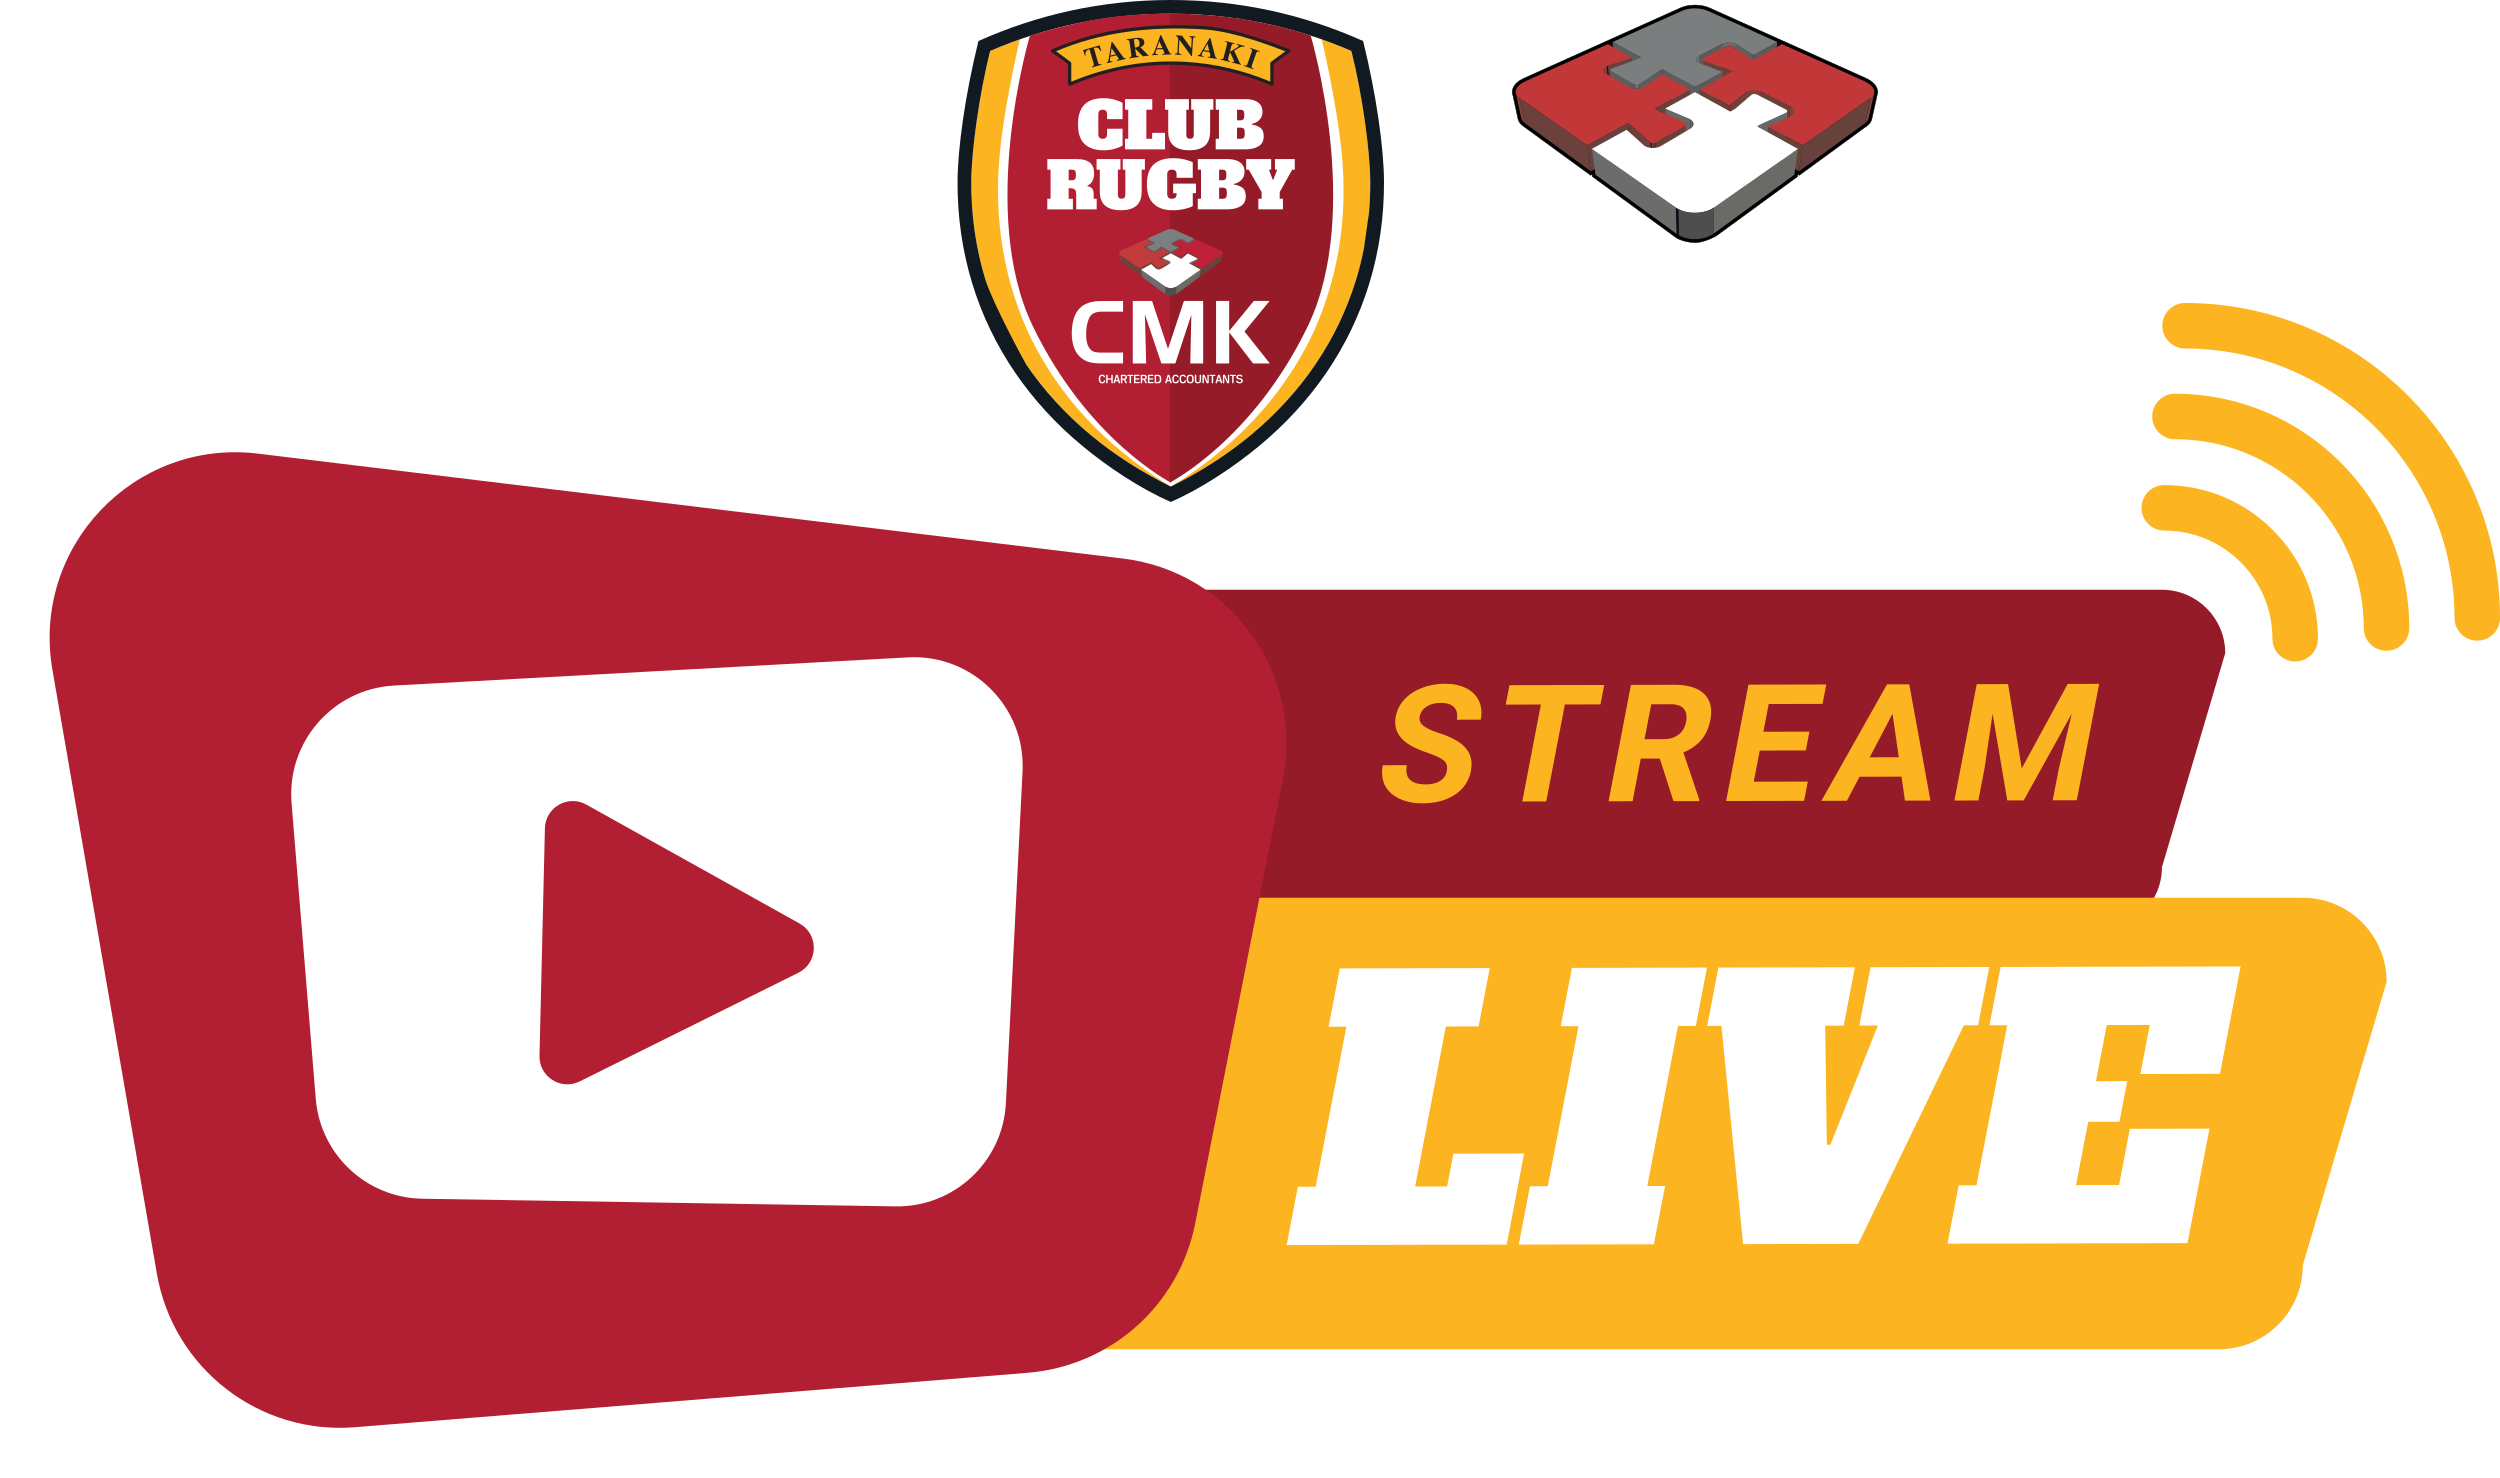 <?xml version="1.0" encoding="UTF-8"?>
<svg id="Layer_2" data-name="Layer 2" xmlns="http://www.w3.org/2000/svg" xmlns:xlink="http://www.w3.org/1999/xlink" viewBox="0 0 1284.89 759.63">
  <defs>
    <style>
      .cls-1 {
        fill: #77423d;
      }

      .cls-1, .cls-2, .cls-3, .cls-4, .cls-5, .cls-6, .cls-7, .cls-8, .cls-9, .cls-10, .cls-11, .cls-12, .cls-13, .cls-14, .cls-15, .cls-16, .cls-17, .cls-18, .cls-19, .cls-20, .cls-21, .cls-22, .cls-23, .cls-24, .cls-25, .cls-26, .cls-27, .cls-28, .cls-29, .cls-30, .cls-31, .cls-32, .cls-33, .cls-34, .cls-35, .cls-36, .cls-37, .cls-38, .cls-39, .cls-40, .cls-41, .cls-42, .cls-43, .cls-44, .cls-45, .cls-46, .cls-47, .cls-48, .cls-49, .cls-50, .cls-51, .cls-52, .cls-53, .cls-54, .cls-55, .cls-56, .cls-57, .cls-58, .cls-59, .cls-60, .cls-61, .cls-62, .cls-63, .cls-64, .cls-65, .cls-66, .cls-67, .cls-68, .cls-69, .cls-70 {
        stroke-width: 0px;
      }

      .cls-2 {
        fill: #878584;
      }

      .cls-3 {
        fill: #676868;
      }

      .cls-4 {
        fill: #6b6b68;
      }

      .cls-5, .cls-17 {
        fill: #961b28;
      }

      .cls-6 {
        fill: #88413c;
      }

      .cls-7, .cls-19, .cls-23, .cls-41, .cls-71, .cls-45, .cls-55, .cls-57, .cls-72, .cls-69 {
        fill-rule: evenodd;
      }

      .cls-7, .cls-47 {
        fill: #86423d;
      }

      .cls-8 {
        fill: #68423d;
      }

      .cls-9 {
        fill: #908d8f;
      }

      .cls-10 {
        fill: #c23839;
      }

      .cls-11 {
        fill: #111921;
      }

      .cls-12 {
        fill: #82423d;
      }

      .cls-13 {
        fill: #8f8b8e;
      }

      .cls-14 {
        fill: #898689;
      }

      .cls-15 {
        fill: #616262;
      }

      .cls-16 {
        fill: #76413c;
      }

      .cls-17 {
        filter: url(#drop-shadow-1);
      }

      .cls-18 {
        fill: #6c413c;
      }

      .cls-19, .cls-25 {
        fill: #6c6d6d;
      }

      .cls-20 {
        fill: #747476;
      }

      .cls-21 {
        fill: #6d423d;
      }

      .cls-22 {
        fill: #7e423e;
      }

      .cls-23, .cls-46 {
        fill: #86413c;
      }

      .cls-24 {
        fill: #878586;
      }

      .cls-26 {
        fill: #7c7f7f;
      }

      .cls-27 {
        fill: #6a6868;
      }

      .cls-28 {
        fill: #7c423d;
      }

      .cls-29 {
        fill: #5e5e5e;
      }

      .cls-30 {
        fill: #7b413c;
      }

      .cls-31 {
        fill: #6f413c;
      }

      .cls-32 {
        filter: url(#drop-shadow-3);
      }

      .cls-32, .cls-51 {
        fill: #b21f33;
      }

      .cls-33 {
        fill: #70413c;
      }

      .cls-34 {
        fill: #5d5a5a;
      }

      .cls-35 {
        fill: #6a6a67;
      }

      .cls-36 {
        fill: #5d5d5d;
      }

      .cls-37 {
        fill: #c13b3a;
      }

      .cls-38 {
        fill: #6f423d;
      }

      .cls-39 {
        fill: #747577;
      }

      .cls-40 {
        fill: #696767;
      }

      .cls-41 {
        fill: #757275;
      }

      .cls-42 {
        fill: #231f20;
      }

      .cls-43 {
        fill: #616363;
      }

      .cls-44, .cls-50 {
        fill: #fcb420;
      }

      .cls-71 {
        fill: #0b0c15;
      }

      .cls-71, .cls-72 {
        stroke: #010101;
        stroke-miterlimit: 22.93;
        stroke-width: .22px;
      }

      .cls-45 {
        fill: #747174;
      }

      .cls-48 {
        fill: #81413c;
      }

      .cls-49 {
        fill: #6b423d;
      }

      .cls-50 {
        filter: url(#drop-shadow-2);
      }

      .cls-52 {
        fill: #6a4139;
      }

      .cls-53 {
        fill: #67413c;
      }

      .cls-54 {
        fill: #7e413d;
      }

      .cls-55 {
        fill: #4f4f50;
      }

      .cls-56 {
        fill: #c02138;
      }

      .cls-57, .cls-61 {
        fill: #6b6c6c;
      }

      .cls-58 {
        fill: #5e5f5f;
      }

      .cls-59 {
        fill: #6b423a;
      }

      .cls-60 {
        fill: #88423d;
      }

      .cls-62 {
        fill: #8a878a;
      }

      .cls-63 {
        fill: #676767;
      }

      .cls-64 {
        fill: #70423d;
      }

      .cls-72 {
        fill: #010101;
      }

      .cls-65 {
        fill: #fff;
      }

      .cls-66 {
        fill: #7b7e7e;
      }

      .cls-67 {
        fill: #5f6060;
      }

      .cls-68 {
        fill: #5e5b5b;
      }

      .cls-69 {
        fill: #4e4e50;
      }

      .cls-70 {
        fill: #6a413c;
      }
    </style>
    <filter id="drop-shadow-1" filterUnits="userSpaceOnUse">
      <feOffset dx="8.5" dy="8.5"/>
      <feGaussianBlur result="blur" stdDeviation="8.5"/>
      <feFlood flood-color="#231f20" flood-opacity=".75"/>
      <feComposite in2="blur" operator="in"/>
      <feComposite in="SourceGraphic"/>
    </filter>
    <filter id="drop-shadow-2" filterUnits="userSpaceOnUse">
      <feOffset dx="8.5" dy="8.5"/>
      <feGaussianBlur result="blur-2" stdDeviation="8.5"/>
      <feFlood flood-color="#231f20" flood-opacity=".75"/>
      <feComposite in2="blur-2" operator="in"/>
      <feComposite in="SourceGraphic"/>
    </filter>
    <filter id="drop-shadow-3" filterUnits="userSpaceOnUse">
      <feOffset dx="8.5" dy="8.5"/>
      <feGaussianBlur result="blur-3" stdDeviation="8.5"/>
      <feFlood flood-color="#231f20" flood-opacity=".75"/>
      <feComposite in2="blur-3" operator="in"/>
      <feComposite in="SourceGraphic"/>
    </filter>
  </defs>
  <g id="Layer_1-2" data-name="Layer 1">
    <g>
      <path class="cls-17" d="M1070.04,469.83h-516.82c-18,0-32.59-14.59-32.59-32.59v-110.04c0-18,14.59-32.59,32.59-32.59h549.36c18,0,32.59,14.59,32.59,32.59l-32.54,110.04c0,18-14.59,32.59-32.59,32.59Z"/>
      <path class="cls-50" d="M1131.86,684.96H447.41c-23.83,0-43.16-19.32-43.16-43.16v-145.73c0-23.83,19.32-43.16,43.16-43.16h727.55c23.83,0,43.16,19.32,43.16,43.16l-43.1,145.73c0,23.83-19.32,43.16-43.16,43.16Z"/>
      <g>
        <path class="cls-44" d="M1264.93,325.85c-2.12-2.12-3.43-5.04-3.42-8.27,0-76.34-62.11-138.46-138.46-138.46-6.46,0-11.7-5.24-11.7-11.7,0-6.46,5.24-11.7,11.7-11.7,89.25,0,161.86,72.61,161.85,161.85,0,6.46-5.24,11.7-11.7,11.7-3.23,0-6.15-1.31-8.27-3.42Z"/>
        <path class="cls-44" d="M1104.08,269.27c-2.12-2.12-3.43-5.04-3.42-8.27,0-6.46,5.24-11.7,11.7-11.7,21.07,0,40.89,8.22,55.82,23.15,14.93,14.93,23.15,34.75,23.15,55.82,0,6.46-5.24,11.7-11.7,11.7-6.46,0-11.7-5.24-11.7-11.7,0-14.82-5.79-28.77-16.3-39.28-10.51-10.51-24.46-16.3-39.28-16.3-3.23,0-6.15-1.31-8.27-3.42Z"/>
        <path class="cls-44" d="M1218.29,331.04c-2.12-2.12-3.43-5.04-3.42-8.27,0-53.49-43.53-97.01-97.02-97.02-6.46,0-11.7-5.24-11.7-11.7,0-6.46,5.24-11.7,11.7-11.7,66.39,0,120.41,54.02,120.41,120.41,0,6.46-5.24,11.7-11.7,11.7-3.23,0-6.15-1.31-8.27-3.42Z"/>
      </g>
      <path class="cls-32" d="M519.78,697.05l-345.85,27.98c-49.23,3.98-93.38-30.23-101.8-78.9L18.44,335.72c-10.91-63.05,42.07-118.78,105.59-111.08l444.61,53.92c55.12,6.68,92.93,58.8,82.19,113.27l-45.06,228.5c-8.27,41.93-43.39,73.26-85.99,76.71Z"/>
      <path class="cls-65" d="M460.26,620.03l-243.16-3.93c-28.76-.46-52.47-22.67-54.81-51.34l-12.44-152.03c-2.57-31.36,21.24-58.65,52.65-60.38l264.15-14.49c33.14-1.82,60.56,25.47,58.89,58.62l-8.55,170.45c-1.51,30.1-26.6,53.58-56.74,53.09Z"/>
      <path class="cls-51" d="M410.92,474.63l-109.57-61.1c-9.41-5.25-21.03,1.39-21.29,12.17l-2.78,116.93c-.26,10.78,11.04,17.96,20.69,13.16l112.35-55.83c10.32-5.13,10.67-19.72.6-25.33Z"/>
      <g>
        <path class="cls-65" d="M766.44,143.49c-9.56.09-15.74,3.24-18.54,9.47-2.81,6.22-4.34,13.46-4.6,21.7v4.27c0,1.45.04,2.91.13,4.41.26,3.07.83,6.07,1.71,9.01.88,2.94,2.32,5.54,4.34,7.82,2.1,2.37,4.54,3.84,7.3,4.41,2.76.57,5.59.85,8.48.85h1.18l32.61-.13v16.44h-33.53c-5.35,0-10.5-.48-15.45-1.45-4.95-.96-9.62-3.2-14-6.71-5.26-4.3-8.94-9.53-11.05-15.71-2.1-6.18-3.24-12.51-3.42-19-.09-1.4-.11-2.76-.07-4.08.04-1.31.11-2.63.2-3.94.96-14.9,5.02-25.86,12.16-32.87,7.14-7.01,17.86-10.52,32.15-10.52l33.01-.13v16.17h-32.61ZM813.65,127.32h29.19l24.06,72.45,24.06-72.45h29.06v94.41h-19.46l1.58-73.51-24.2,73.51h-21.04l-24.98-74.3,1.97,74.3h-20.25v-94.41h0ZM939.49,127.32h19.86v45.37l37.21-45.37h23.8l-37.87,46.16,38.27,48.26h-25.38l-36.03-46.94v46.94h-19.86v-94.41h0Z"/>
        <path class="cls-72" d="M964.84,48.62l-2.81,12.61v.03c-.27,1.02-.8,1.91-1.54,2.66-.26.28-.6.55-.91.77l-1.78,1.28-33.05,24.13-.76-.44-.15,1.11-41.53,30.3c-.38.32-5.16,3.05-10.01,3.59-3.32.19-8.16-.71-11-2.61l-42.88-31.28-.15-1.09-.74.42-34.85-25.42c-1.18-.81-2-1.94-2.43-3.31l-.02-.07-2.63-12.18c-.02-.05-.04-.1-.06-.16-.21-.57-.31-1.18-.3-1.79.01-.61.14-1.21.35-1.78.22-.58.52-1.11.89-1.61.38-.51.82-.97,1.29-1.39.5-.44,1.04-.84,1.61-1.19.61-.38,1.25-.71,1.91-1.01l43.12-19.38.58-.26,36.88-16.57c.53-.24,1.08-.44,1.63-.61.58-.18,1.18-.31,1.78-.42.63-.12,1.26-.2,1.89-.26.66-.06,1.31-.09,1.97-.09s1.31.03,1.97.09c.63.06,1.26.14,1.89.26.6.11,1.19.25,1.77.42.56.17,1.1.37,1.64.61l34.97,15.72,2.49,1.11,43.12,19.39c.65.29,1.29.63,1.9,1.01.57.35,1.11.75,1.61,1.19.47.42.91.88,1.29,1.38.37.5.68,1.04.9,1.62.22.57.34,1.18.35,1.79,0,.49-.06.98-.2,1.45h0Z"/>
        <path class="cls-71" d="M781.9,60.85c.31,1,.9,1.81,1.76,2.4h.02s33.96,24.79,33.96,24.79l1.98-1.14.4,2.9,42.26,30.83c2.49,1.65,6.9,2.46,9.87,2.3.22-.03.45-.06.67-.09,1.9-.3,3.81-.93,5.57-1.69.67-.29,1.32-.6,1.96-.94.27-.14.61-.32.87-.49h.01s40.99-29.91,40.99-29.91l.4-2.91,2.01,1.15,32.16-23.48,1.78-1.28c.22-.16.47-.35.66-.55l.02-.02.02-.02c.52-.53.9-1.15,1.09-1.88l2.82-12.64.02-.05c.09-.3.13-.62.13-.94,0-.41-.09-.82-.24-1.21-.16-.43-.39-.83-.67-1.19-.31-.41-.66-.78-1.05-1.12-.43-.38-.9-.71-1.39-1.02-.54-.34-1.11-.64-1.7-.9l-43.12-19.38-2.49-1.11-34.97-15.72c-.46-.21-.94-.38-1.43-.53-.52-.16-1.06-.28-1.59-.38-.57-.11-1.14-.19-1.72-.24-.6-.05-1.21-.08-1.82-.08s-1.22.03-1.82.08c-.58.05-1.15.13-1.73.24-.54.1-1.07.22-1.6.38-.49.15-.96.32-1.42.53l-36.88,16.57-.57.26-43.12,19.38c-.58.26-1.16.56-1.7.9-.49.3-.95.64-1.38,1.02-.38.34-.74.71-1.04,1.12-.27.37-.5.77-.66,1.2-.15.39-.23.79-.24,1.21,0,.39.06.78.19,1.15.01.03.03.07.04.1l.06.14,2.65,12.25h0Z"/>
        <polygon class="cls-58" points="901.13 28.31 900.27 40.71 891.61 34.93 892.2 22.68 901.13 28.31 901.13 28.31"/>
        <polygon class="cls-34" points="913.44 21.61 912.26 33.84 900.27 40.71 901.13 28.31 913.44 21.61 913.44 21.61"/>
        <polygon class="cls-34" points="885.12 22.6 884.73 34.85 873.14 41.09 873.21 28.68 885.12 22.6 885.12 22.6"/>
        <polygon class="cls-36" points="843.51 29.6 844.3 42.03 829.99 33.84 828.82 21.62 843.51 29.6 843.51 29.6"/>
        <path class="cls-20" d="M873.21,28.69l-.03,6.21-.03,6.2h-.02s0,.01,0,.01h0s0,0,0,0h-.02s0,.01,0,.01l-.15.08h0s0,0,0,0h0s0,0,0,0h0s0,0,0,0h0s0,0,0,0h0s0,0,0,0h0s0,0,0,0h0s0,0,0,0h-.02s0,.02,0,.02l-.09.06.03-9.14c-1.45-1.06-1.61-2.26-.04-3.34.14-.09.3-.08.45-.16h0Z"/>
        <path class="cls-15" d="M871.74,30.46l-.02,12.41.02-12.37v-.03h0ZM871.72,42.87h0s0,0,0,0h0ZM871.72,42.88h0s0,0,0,0h0Z"/>
        <polygon class="cls-53" points="838.63 29.49 839.57 41.92 827.64 46.42 826.32 33.88 838.63 29.49 838.63 29.49"/>
        <polygon class="cls-53" points="890.34 36.8 887.16 48.22 875.38 43.59 875.51 31.12 888.26 35.87 890.34 36.8 890.34 36.8"/>
        <path class="cls-31" d="M824.24,36.14l1.39,12.58v.09s0,.04,0,.04h0s0,.01,0,.01h0s0,0,0,0h0s0,.01,0,.01h0s-1.4-12.75-1.4-12.75h0ZM825.63,48.89h0s0,.01,0,.01h0ZM824.24,36.32h0s0-.01,0-.01h0s0-.01,0-.01h0s0-.01,0-.01h0s0-.01,0-.01h0s0,0,0,0h0s0-.06,0-.06h0v-.07s0,.18,0,.18h0ZM824.24,36.32l1.39,12.54-1.39-12.54h0Z"/>
        <polygon class="cls-36" points="839.91 43.43 840.86 56.18 829.35 49.14 828.07 36.54 839.91 43.43 839.91 43.43"/>
        <polygon class="cls-36" points="853.14 36.27 854.44 35.61 854.7 48.41 843.33 56.22 842.46 43.47 853.14 36.27 853.14 36.27"/>
        <path class="cls-36" d="M871.13,44.63v12.77l-16.43-8.99-.26-12.8c5.13,2.34,11.09,5.95,16.69,9.02h0Z"/>
        <polygon class="cls-34" points="885.25 36.94 884.83 49.55 871.13 57.4 871.13 44.63 885.25 36.94 885.25 36.94"/>
        <path class="cls-66" d="M871.13,4.32c.62,0,1.23.03,1.82.08.59.05,1.17.13,1.72.24.55.1,1.09.23,1.59.38.51.16.98.33,1.43.53l35.75,16.07-12.31,6.69-8.94-5.63c-.26-.13-.54-.24-.83-.33-.29-.1-.59-.17-.9-.24-.31-.06-.63-.11-.95-.14-.32-.03-.65-.05-.97-.05s-.65.02-.97.05c-.32.03-.62.07-.91.14-.29.06-.57.13-.83.22-.26.08-.5.18-.72.29l-11.91,6.08c-.49.25-.86.54-1.11.86-.24.31-.37.65-.36.98,0,.34.14.68.4,1,.26.32.66.63,1.19.89l11.93,4.52-14.12,7.69-15.5-8.43-1.19-.59-1.31.66-10.68,7.2-.25.1s-.05.02-.07.02c-.03,0-.05.01-.08.02-.03,0-.06.01-.09.02-.03,0-.07.01-.1.02-.02,0-.05.01-.08.01-.03,0-.06.01-.09.01-.03,0-.07,0-.1.01-.04,0-.08,0-.12,0h-.29c-.18,0-.34-.02-.47-.04-.13-.02-.25-.04-.35-.06-.1-.02-.18-.05-.25-.08-.07-.03-.13-.06-.19-.09l-11.84-6.89c-.08-.04-.15-.09-.2-.15-.06-.05-.1-.1-.14-.16-.03-.06-.06-.12-.07-.18-.01-.06-.01-.12,0-.18.01-.06.03-.12.06-.17.03-.06.07-.11.12-.16.05-.05.1-.11.17-.15.06-.05.14-.1.22-.14l13.85-4.99,1.42-.65-14.69-7.99,35.75-16.07c.44-.2.92-.37,1.42-.53.51-.15,1.04-.28,1.6-.38.56-.11,1.13-.19,1.73-.24.59-.05,1.2-.08,1.82-.08h0Z"/>
        <path class="cls-54" d="M905.4,47.2c-1.56,19.12-5.92,14.14-8.07,5.11-.4-1.66.43-4.02.07-5.8,3.37-.12,4.9-.9,8,.69h0Z"/>
        <path class="cls-6" d="M963.19,48.09l-2.84,12.74c-.18.71-.55,1.34-1.11,1.9-.16.18-.47.42-.67.57l2.84-12.91c.28-.23,1.69-2.15,1.78-2.29h0Z"/>
        <polygon class="cls-52" points="888.91 54.3 888.34 67.26 873.58 58.79 873.65 45.99 888.91 54.3 888.91 54.3"/>
        <polygon class="cls-70" points="897.56 47.27 896.74 60.1 888.34 67.26 888.9 54.3 897.56 47.27 897.56 47.27"/>
        <polygon class="cls-52" points="920.15 54.77 918.59 67.74 904.3 60.05 905.36 47.23 920.15 54.77 920.15 54.77"/>
        <polygon class="cls-53" points="868.62 45.99 868.7 58.79 852.41 68.12 851.79 55.16 868.62 45.99 868.62 45.99"/>
        <polygon class="cls-70" points="851.79 55.15 852.41 68.13 851.12 68.9 850.46 55.91 851.79 55.15 851.79 55.15"/>
        <path class="cls-54" d="M922.25,57.62l-.15,1.22-.03.2-.03.2-.03.2-.03.2-.03.2-.03.2-.03.2-.03.2-.03.2-.03.2-.03.2-.03.2-.03.2-.03.2-.05.41-.03.2-.03.2-.02.2-1,7.88h0s0-.03,0-.03v-.03s0-.04,0-.04l1.65-12.99h0s0,.02,0,.02c0,.01,0,.03,0,.04,0,.01,0,.03,0,.04,0,.01,0,.03,0,.04h0Z"/>
        <path class="cls-48" d="M920.61,70.47h0s0,0,0,0h0s0-.01,0-.01h0s0-.1,0-.1v-.08s0,0,0,0h0s0-.01,0-.01h0v-.02h0s0-.02,0-.02h0s0-.01,0-.01h0s0,0,0,0h0s0-.02,0-.02h0s0-.01,0-.01h0s0-.01,0-.01h0s0-.02,0-.02v-.02s-1.8-4.05-1.81-4.09l1.34-11.31,2.21,1.18c.67,4.92-.82,9.65-1.73,14.58h0ZM920.61,70.48h0s0,0,0,0h0Z"/>
        <path class="cls-9" d="M918.55,57.23l-1.29,12.8-.53.74h0s0,.01,0,.01h-.01s-.02.03-.02.03h0s0,0,0,0l1.52-13.02c.14-.12.26-.4.36-.57h0Z"/>
        <polygon class="cls-40" points="868.67 61.28 868.75 74.36 856.36 68.76 855.88 55.78 868.67 61.28 868.67 61.28"/>
        <path class="cls-24" d="M870.44,63.75l.02,13.03-.02-13.05h0ZM870.46,76.78h0s0,0,0,0h0ZM870.46,76.79h0s0,0,0,0h0Z"/>
        <path class="cls-62" d="M870.44,63.73l.02,13.05v-.06s0,0,0,0h0s0-.01,0-.01v-.02s0,0,0,0c0-.08-.02-.17-.04-.25h0s0-.01,0-.01h0s0-.02,0-.02h0s0-.02,0-.02h0s0-.01,0-.01h0s0,0,0,0h0s0,0,0,0h0s0,0,0,0h0s0-.02,0-.02h0s0,0,0,0h0s0-.01,0-.01h0s-.03-.11-.03-.11h0v-.04s-.02,0-.02,0h0s0-.01,0-.01h0s0,0,0,0h0s0-.01,0-.01h0s0,0,0,0h0s0-.01,0-.01h0s0,0,0,0h0s0,0,0,0h0s0,0,0,0h0s0,0,0,0h0s0,0,0,0h0s0,0,0,0v-.03s-.01,0-.01,0l-.03-.07-.03-13.1h0s0,.01,0,.01h0s0,0,0,0h0s0,.01,0,.01h0s0,.02,0,.02h0s0,0,0,0h0s0,.03,0,.03h0s.01.03.01.03h0s.04.11.04.11l.02.05h0s0,.01,0,.01h0s0,0,0,0h0s0,.01,0,.01h0s0,0,0,0h0s0,.01,0,.01h0s0,.01,0,.01h0l.04.17h0s0,0,0,0h0s0,.01,0,.01h0s0,.01,0,.01h0s0,.01,0,.01h0s0,0,0,0h0s0,.01,0,.01h0s0,.01,0,.01h0s0,.02,0,.02h0s0,.01,0,.01h0s0,0,0,0h0s0,0,0,0h0s0,.01,0,.01h0s0,0,0,0h0s0,.01,0,.01h0s0,.01,0,.01h0s0,.01,0,.01h0s0,0,0,0h0s0,.02,0,.02h0s0,.01,0,.01h0s0,0,0,0h0s0,.01,0,.01h0v.02h0v.02h0s0,.09,0,.09h0Z"/>
        <path class="cls-9" d="M870.23,62.84h0l.03,13.1-.02-.03h0s0-.01,0-.01h0s0-.02,0-.02h0s0,0,0,0h0s0,0,0,0h0s0,0,0,0h0s0-.02,0-.02h0s0,0,0,0h0s0,0,0,0h0s0,0,0,0h0s0,0,0,0h0s0,0,0,0h0s0,0,0,0h0s0,0,0,0h0s0,0,0,0h0s0,0,0,0h0s0-.01,0-.01h0s0,0,0,0h0s0-.02,0-.02h0s0,0,0,0h0s0-.01,0-.01h0s0,0,0,0h0s0-.01,0-.01l-.02-.03h0s0,0,0,0h0s-.02-.03-.02-.03l-.02-.03h0s0,0,0,0h0s0,0,0,0h0s0,0,0,0h0s0,0,0,0h0s-.02-.04-.02-.04h0l-.04-.06h0s0,0,0,0h0s0,0,0,0l-.05-.06h0s0,0,0,0h0s0,0,0,0h0s-.02-.04-.02-.04l-.04-13.09h0s0,0,0,0h0s0,0,0,0h0s0,.02,0,.02h0s0,.02,0,.02h0s0,0,0,0h0s.01.02.01.02h0s.08.11.08.11h0c.06.08.11.16.15.24h0s.01.03.01.03h0s0,0,0,0h0s0,.01,0,.01h0s0,0,0,0h0s0,0,0,0h0s0,0,0,0h0s0,.01,0,.01h0s0,0,0,0h0s0,.01,0,.01h0s0,.01,0,.01h0s0,.01,0,.01h0s0,0,0,0h0s0,.01,0,.01h0s0,.01,0,.01h0Z"/>
        <path class="cls-62" d="M869.85,62.25l.04,13.09h0s0,0,0,0c-.05-.07-.11-.13-.17-.2-.05-.05-.1-.1-.15-.15h0s0,0,0,0h-.01s0-.01,0-.01h0s0,0,0,0h0s0,0,0,0h0s0,0,0,0h0s0,0,0,0h0s0,0,0,0h0s0,0,0,0h0s0-.01,0-.01h-.01s0-.01,0-.01h0s0,0,0,0h0s0,0,0,0h0s0,0,0,0h0s0,0,0,0h0s0,0,0,0h0s0,0,0,0h0s0,0,0,0h0s0,0,0,0h0s0,0,0,0h0s-.01-.01-.01-.01h0s0,0,0,0l-.06-.05c-.07-.05-.14-.11-.21-.16h0s0,0,0,0h0s-.01,0-.01,0h0s0,0,0,0l-.07-13.08h0s0,0,0,0h0s0,0,0,0h0s0,0,0,0h0s0,0,0,0h0s0,0,0,0h0s0,0,0,0h0s0,0,0,0h0s0,0,0,0h0s0,0,0,0h0s0,0,0,0h0s0,0,0,0h0s0,0,0,0h0s0,0,0,0h0s0,0,0,0h0s0,0,0,0h0s0,0,0,0h0s0,0,0,0h0s0,0,0,0h0s0,0,0,0h0s0,0,0,0h0s0,0,0,0h0s0,0,0,0h0s0,0,0,0h0s0,0,0,0h0s0,0,0,0h0s0,0,0,0h0s0,0,0,0h0s0,0,0,0h0s0,.01,0,.01h0s0,0,0,0h0s0,.01,0,.01h0s0,0,0,0h0s0,.01,0,.01h0s0,0,0,0h0s0,.01,0,.01h0s0,0,0,0h0s0,.01,0,.01h0s0,0,0,0h0s0,0,0,0h0s0,0,0,0h0s0,0,0,0h0s0,0,0,0h0s0,0,0,0h0s0,0,0,0h0s0,0,0,0h0s0,0,0,0h0s0,0,0,0h0s0,0,0,0h0s0,0,0,0h0s0,0,0,0h0s0,.01,0,.01h0s0,0,0,0h0s0,0,0,0h0s0,0,0,0h0s0,0,0,0h.01s0,.01,0,.01h0s.02.02.02.02h0s0,0,0,0h0s0,0,0,0h0s0,0,0,0h0s0,0,0,0h0s0,0,0,0h0s0,0,0,0h0s0,0,0,0h0s0,0,0,0h0s0,0,0,0h0s0,0,0,0h0s0,0,0,0h0s0,0,0,0h0s0,0,0,0h0s0,0,0,0h0s0,0,0,0h0s0,0,0,0h0s0,0,0,0h0s0,0,0,0h0s0,0,0,0h0s0,0,0,0h0s0,0,0,0h0s0,0,0,0h0s0,0,0,0v.02s.02,0,.02,0h0s0,0,0,0h0s.09.11.09.11h0s0,0,0,0h0Z"/>
        <path class="cls-24" d="M868.98,61.47l.07,13.08h0s-.01,0-.01,0h0s-.05-.04-.05-.04c-.02-.02-.05-.03-.07-.05l-.07-.05h0s0,0,0,0h0s0,0,0,0h-.01s0,0,0,0h-.01s0-.01,0-.01h-.02s-.08-13.09-.08-13.09c.02.02.05.03.08.05h.02s0,.01,0,.01h.01s0,.01,0,.01h0s.01.01.01.01h0s.01,0,.01,0h0s0,0,0,0l.07.05h.02s0,.01,0,.01h.01s0,0,0,0h0s0,.01,0,.01h0s.01,0,.01,0h0Z"/>
        <polygon class="cls-63" points="918.18 57.8 916.67 70.82 903.38 77.21 904.48 64.09 918.18 57.8 918.18 57.8"/>
        <polygon class="cls-18" points="838.04 64.26 839.14 77.38 837.82 76.48 836.69 63.37 838.04 64.26 838.04 64.26"/>
        <path class="cls-33" d="M866.78,76.86h0v-1.05s0,1.02,0,1.02h0v.03h0ZM866.78,76.86h0s0,0,0,0h0ZM866.78,76.87h0s0,0,0,0h0Z"/>
        <path class="cls-16" d="M866.64,63.75v.17s0,.21,0,.21v.2s0,.21,0,.21l.05,4.1v.21s0,.2,0,.2v.21s0,.21,0,.21v.2s0,.2,0,.2v.21s0,.2,0,.2v.2s0,.21,0,.21v.21s0,.2,0,.2v.21s0,.2,0,.2v.2s0,.2,0,.2v.2s0,.21,0,.21v.21s0,.2,0,.2v.2s0,.21,0,.21v.21s0,.2,0,.2v.21s0,.21,0,.21v.2s0,.2,0,.2v.2s0,.21,0,.21v.2s0,.21,0,.21v.82s.01.2.01.2v.21s0,.2,0,.2v.21s0,.02,0,.02v.03s0,0,0,0h0s0,.02,0,.02h0v.02s0,0,0,0v.05h-.01s-.15-13.1-.15-13.1h0s0-.02,0-.02h0s0-.02,0-.02c0,0,0-.02,0-.03h0s0-.03,0-.03v-.03h0Z"/>
        <path class="cls-30" d="M866.62,63.88l.15,13.11h0v.02h0s0,.01,0,.01h0s0,0,0,0h0s0,0,0,0h0s0,.03,0,.03h0s0,.02,0,.02h0s0,0,0,0v.02s0,0,0,0h0s0,0,0,0h0s-.15-13.11-.15-13.11h0s0,0,0,0h0s0-.01,0-.01h0s0-.02,0-.02v-.03s.02-.02.02-.03c0,0,0-.02,0-.03h0Z"/>
        <path class="cls-54" d="M866.58,64.01l.15,13.12s-.04.09-.07.14l-.15-13.12h0s0-.01,0-.01h0s0,0,0,0h0s0,0,0,0h0s0,0,0,0l.02-.04h0s0-.01,0-.01h0s0-.02,0-.02h0s0-.02,0-.02h0s0,0,0,0h0s0,0,0,0h0Z"/>
        <polygon class="cls-48" points="866.51 64.15 866.66 77.27 866.64 77.3 866.64 77.3 866.62 77.34 866.61 77.34 866.61 77.35 866.61 77.35 866.6 77.35 866.6 77.35 866.6 77.36 866.6 77.36 866.59 77.37 866.59 77.37 866.59 77.37 866.58 77.39 866.58 77.39 866.57 77.39 866.56 77.41 866.55 77.42 866.4 64.29 866.41 64.28 866.41 64.27 866.42 64.27 866.42 64.26 866.42 64.26 866.43 64.25 866.43 64.25 866.44 64.24 866.44 64.24 866.44 64.24 866.45 64.24 866.46 64.22 866.48 64.19 866.48 64.19 866.48 64.18 866.49 64.18 866.49 64.18 866.49 64.17 866.5 64.17 866.5 64.16 866.5 64.16 866.5 64.15 866.51 64.15 866.51 64.15"/>
        <path class="cls-46" d="M866.4,64.29l.16,13.12h0s0,.01,0,.01l-.06.06h0s-.02.02-.02.02c-.02.02-.04.03-.05.05h0s0,.01,0,.01h0s0,.01,0,.01h0s0,0,0,0h0s0,0,0,0h0s0,0,0,0l-.16-13.13h.01s0-.01,0-.01h0s0,0,0,0h0s0,0,0,0h0s0,0,0,0h0s0-.01,0-.01h0s0,0,0,0l.03-.02h0s0,0,0,0h0s0-.01,0-.01h0s0,0,0,0h0s0,0,0,0h0s0,0,0,0h0s.02-.02.02-.02l.02-.02h0s0,0,0,0h0s.02-.02.02-.02h0Z"/>
        <polygon class="cls-6" points="866.19 64.48 866.35 77.61 866.34 77.62 866.34 77.62 866.32 77.63 866.32 77.63 866.31 77.64 866.31 77.64 866.31 77.64 866.3 77.64 866.29 77.65 866.28 77.66 866.27 77.67 866.27 77.67 866.26 77.67 866.24 77.69 866.21 77.71 866.04 64.58 866.04 64.58 866.05 64.57 866.07 64.56 866.07 64.56 866.08 64.56 866.08 64.56 866.09 64.55 866.09 64.55 866.09 64.55 866.1 64.54 866.1 64.54 866.13 64.52 866.13 64.52 866.14 64.52 866.14 64.51 866.15 64.51 866.15 64.51 866.16 64.5 866.16 64.5 866.16 64.5 866.18 64.49 866.19 64.48 866.19 64.48"/>
        <polygon class="cls-35" points="904.53 64.05 903.38 77.21 902.02 78.1 903.08 64.96 904.53 64.05 904.53 64.05"/>
        <polygon class="cls-53" points="866.04 64.58 866.21 77.71 851.81 86.51 851.12 73.26 866.04 64.58 866.04 64.58"/>
        <polygon class="cls-18" points="848.25 73.3 849.03 86.56 839.14 77.38 838.04 64.26 848.25 73.3 848.25 73.3"/>
        <path class="cls-6" d="M851.12,73.26l.68,13.25h-.02s0,.02,0,.02h0s0,0,0,0h0s0,0,0,0h0s0,0,0,0h0s0,0,0,0h0s0,0,0,0h0s0,0,0,0h0s0,0,0,0h0s0,0,0,0h0s0,0,0,0h0s0,0,0,0h0s0,0,0,0h0s0,0,0,0h0s0,0,0,0h0s0,0,0,0h0s0,0,0,0h0s0,0,0,0h0s0,0,0,0l-.05.02-.04.02h0s0,0,0,0h0s0,0,0,0h0s0,0,0,0h-.01s0,0,0,0h-.03s-.06.03-.06.03h0s-.02,0-.02,0h-.03s-.7-13.25-.7-13.25h0s0,0,0,0h.03s.04-.02.04-.02h0s.01,0,.01,0h0s0,0,0,0h0s0,0,0,0h0s0,0,0,0h0s0,0,0,0h0s0,0,0,0h0s0,0,0,0h0s0,0,0,0h0s0,0,0,0h0s0,0,0,0h0s0,0,0,0h0s0,0,0,0h0s0,0,0,0h0s0,0,0,0h0s0,0,0,0h.01s0,0,0,0h.03s0-.01,0-.01h0s0,0,0,0h0s0,0,0,0h0s0,0,0,0h0s0,0,0,0h0c.06-.03.11-.05.16-.08h0Z"/>
        <polygon class="cls-46" points="850.69 73.44 851.39 86.7 851.39 86.7 851.39 86.7 851.31 86.72 851.3 86.72 851.3 86.73 851.3 86.73 851.3 86.73 851.29 86.73 851.29 86.73 851.29 86.73 851.29 86.73 851.28 86.73 851.28 86.73 851.28 86.73 851.27 86.73 851.27 86.73 851.27 86.74 851.27 86.74 851.26 86.74 851.26 86.74 851.26 86.74 851.25 86.74 851.25 86.74 851.25 86.74 851.25 86.74 851.25 86.74 851.24 86.74 851.24 86.74 851.24 86.74 851.23 86.74 851.23 86.74 851.23 86.75 851.23 86.75 851.22 86.75 851.22 86.75 851.22 86.75 851.21 86.75 851.21 86.75 851.21 86.75 851.16 86.76 851.16 86.76 851.15 86.76 851.15 86.76 851.15 86.77 851.14 86.77 851.14 86.77 851.14 86.77 851.13 86.77 851.12 86.77 851.12 86.77 851.11 86.77 851.11 86.77 851.1 86.78 851.1 86.78 851.1 86.78 851.1 86.78 851.09 86.78 851.09 86.78 851.09 86.78 851.09 86.78 851.02 86.79 850.31 73.54 850.31 73.54 850.32 73.53 850.32 73.53 850.33 73.53 850.33 73.53 850.33 73.53 850.34 73.53 850.34 73.53 850.34 73.53 850.35 73.53 850.35 73.53 850.35 73.53 850.36 73.53 850.36 73.53 850.36 73.53 850.37 73.52 850.37 73.52 850.37 73.52 850.38 73.52 850.38 73.52 850.38 73.52 850.38 73.52 850.39 73.52 850.39 73.52 850.39 73.52 850.4 73.52 850.4 73.52 850.41 73.52 850.41 73.52 850.43 73.51 850.43 73.51 850.56 73.48 850.56 73.48 850.62 73.46 850.62 73.46 850.63 73.46 850.63 73.46 850.63 73.46 850.63 73.46 850.64 73.46 850.64 73.46 850.69 73.44 850.69 73.44 850.69 73.44"/>
        <path class="cls-48" d="M850.31,73.54l.71,13.26h0s0,0,0,0h0s0,0,0,0h-.01s0,0,0,0h0s0,0,0,0h0s0,0,0,0h-.03s0,0,0,0h-.02s-.01,0-.01,0c-.04,0-.08.01-.11.02h-.1s0,.01,0,.01h-.01s0,0,0,0h0s0,0,0,0h0s0,0,0,0h0s0,0,0,0h-.02s0,0,0,0h-.02s0,0,0,0h0s0,0,0,0h0s0,0,0,0h0l-.73-13.26h.02s0,0,0,0h0s0,0,0,0h0s0,0,0,0h.02s0,0,0,0h0s0,0,0,0h.01s0,0,0,0h0s0,0,0,0h0s0,0,0,0h0s0,0,0,0h0s.06,0,.06,0h.05s0,0,0,0h0s0,0,0,0h0s0,0,0,0h.02s0,0,0,0h0s0,0,0,0h.02s.05,0,.05,0h.02s0,0,0,0h0s0,0,0,0h0s0,0,0,0h0s0,0,0,0h0s0,0,0,0h0s0,0,0,0h.01s0,0,0,0h.01s0,0,0,0h0s0,0,0,0h0Z"/>
        <path class="cls-54" d="M849.84,73.59l.73,13.26s-.03,0-.05,0c-.02,0-.03,0-.05,0h-.04s-.06,0-.06,0c-.08,0-.15,0-.23,0h-.02s0,0,0,0h0s0,0,0,0h-.02s0,0,0,0h-.02s0,0,0,0h0s0,0,0,0h-.01s0,0,0,0h0s0,0,0,0h0s0,0,0,0h0s0,0,0,0h0s0,0,0,0h-.03s0,0,0,0h0s0,0,0,0h0s0,0,0,0h0s-.01,0-.01,0h0s0,0,0,0h0s0,0,0,0h0s0,0,0,0h0s0,0,0,0h-.02s0,0,0,0h0s0,0,0,0h0s0,0,0,0h0s0,0,0,0h0s0,0,0,0h0s0,0,0,0h0s0,0,0,0h0s0,0,0,0h0s0,0,0,0h0s0,0,0,0h0s0,0,0,0h0s0,0,0,0h0s0,0,0,0h0s0,0,0,0h-.01s0,0,0,0h0s0,0,0,0h0s0,0,0,0h0s0,0,0,0h-.02s0,0,0,0h-.02s-.01,0-.01,0c-.06-.01-.13-.03-.19-.04h-.05s0-.02,0-.02h-.01s0,0,0,0h0s0,0,0,0h0s0,0,0,0h0s0,0,0,0h0s0,0,0,0h0s0,0,0,0h0s0,0,0,0h0s0,0,0,0h0s0,0,0,0h0s0,0,0,0h0s-.05-.02-.05-.02h-.04s0-.01,0-.01h0s0,0,0,0h0s0,0,0,0h0s0,0,0,0h0s0,0,0,0h0s0,0,0,0h0s0,0,0,0h0s0,0,0,0h0s0,0,0,0h0s0,0,0,0h0s0,0,0,0h0s0,0,0,0h0s0,0,0,0h0s0,0,0,0h0s0,0,0,0h0s0,0,0,0l-.78-13.25h0s0,0,0,0h0s0,0,0,0h0s0,0,0,0h0s0,0,0,0h0s0,0,0,0h0s0,0,0,0h0s0,0,0,0h0s0,0,0,0h0s0,0,0,0h0s0,0,0,0h0s0,0,0,0h0s0,0,0,0h0s0,0,0,0h0s0,0,0,0h0s0,0,0,0h0s0,0,0,0h0s0,0,0,0h0s0,0,0,0h0s0,0,0,0h0s0,0,0,0h.01s0,0,0,0h0s0,0,0,0h0s0,0,0,0h0s0,0,0,0h0s0,0,0,0h0s0,0,0,0h0s0,0,0,0h0s0,0,0,0h.02s.01.01.01.01h0s0,0,0,0h0s.01,0,.01,0h.01s0,0,0,0h0s0,0,0,0h0s0,0,0,0h0s0,0,0,0h0s0,0,0,0h0s0,0,0,0h0l.14.03h0s0,0,0,0h0s0,0,0,0h0s0,0,0,0h0s0,0,0,0h0s0,0,0,0h0s0,0,0,0h0s0,0,0,0h.01s0,0,0,0h0s0,0,0,0h.01s.19.03.19.03h0s.04,0,.04,0h0s0,0,0,0h.02s.03,0,.03,0h.01s0,0,0,0h0s0,0,0,0h0s0,0,0,0h0s0,0,0,0h.02s.01,0,.01,0h0s0,0,0,0h0s0,0,0,0h0s0,0,0,0h0s0,0,0,0h0s.01,0,.01,0h0s0,0,0,0h.01c.09,0,.17,0,.26,0h.05s.02,0,.02,0h.05s.01,0,.01,0h0s0,0,0,0h.07Z"/>
        <path class="cls-48" d="M848.33,73.35h0s.78,13.26.78,13.26h0s0,0,0,0h0s0,0,0,0h0s0,0,0,0h0s0,0,0,0c0,0-.01,0-.02-.01,0,0-.01,0-.02,0h0l-.78-13.26h0s0,0,0,0h0s0,0,0,0h0s0,0,0,0h0s0,0,0,0h0s0,0,0,0h0s0,0,0,0h0s0,0,0,0h0s.01,0,.01,0h0s0,0,0,0h0Z"/>
        <path class="cls-10" d="M826.33,22.73l12.3,6.76-12.31,4.39c-.31.14-.59.29-.83.45-.24.16-.44.32-.61.49-.17.17-.31.34-.41.51-.1.18-.17.36-.21.54-.03.18-.04.36,0,.54.03.17.09.35.19.51.1.16.22.32.39.47.16.15.35.29.58.43l11.83,6.97c.14.08.29.16.45.23.16.07.33.13.51.19.18.06.37.11.57.16.2.04.41.09.63.13.13.02.26.04.38.05.13.01.26.03.39.04.13,0,.27.02.4.02.13,0,.27,0,.4,0,.36,0,.72-.02,1.07-.06.36-.04.7-.09,1.05-.16.34-.07.67-.17.98-.28.32-.11.62-.24.89-.38l9.52-6.51,14.13,7.77-16.83,9.16-1.33.76,2.48,1.48,13.2,5.55c.17.12.3.25.38.39.08.14.12.29.11.44,0,.14-.06.29-.16.43-.1.14-.24.27-.43.38l-14.92,8.68c-.1.06-.21.11-.32.15-.12.04-.24.08-.37.11-.13.03-.27.05-.4.06-.14.01-.28.02-.42.02-.13,0-.26,0-.38-.02-.12-.01-.25-.03-.36-.06-.12-.02-.23-.05-.33-.09-.1-.04-.2-.08-.29-.13l-10.2-9.05-1.36-.89-20.95,11.4-34.89-24.38c-.42-.3-.78-.62-1.06-.96-.28-.34-.49-.7-.63-1.07-.14-.37-.2-.76-.19-1.15,0-.39.09-.8.24-1.21.15-.41.38-.81.66-1.2.29-.39.63-.76,1.04-1.12.4-.36.87-.7,1.38-1.02.51-.32,1.08-.62,1.7-.9l42.34-19.03h0Z"/>
        <polygon class="cls-70" points="815.74 74.77 817.64 88.04 783.68 63.27 780.84 50.38 815.74 74.77 815.74 74.77"/>
        <polygon class="cls-53" points="836.69 63.37 837.82 76.48 817.64 88.04 815.74 74.77 836.69 63.37 836.69 63.37"/>
        <path class="cls-10" d="M915.93,22.73l42.34,19.03c.62.28,1.19.58,1.7.9.52.32.98.66,1.39,1.02.41.36.76.73,1.05,1.12.29.39.51.79.67,1.19.15.41.23.81.24,1.21,0,.39-.06.78-.2,1.15-.14.37-.35.73-.63,1.07-.28.34-.64.66-1.06.96l-34.88,24.39-17.79-9.69,12.14-5.63c.53-.34.91-.73,1.13-1.14.22-.41.29-.83.22-1.25-.07-.42-.29-.84-.64-1.23-.35-.38-.83-.75-1.44-1.06l-14.8-7.55c-.27-.14-.55-.26-.86-.37-.31-.1-.63-.19-.97-.27-.34-.07-.69-.13-1.04-.17-.36-.04-.72-.06-1.09-.06s-.73.02-1.08.06c-.35.04-.69.09-1.02.17-.33.08-.63.17-.93.28-.29.11-.57.24-.82.39l-8.65,7.03-15.25-8.31,15.47-8.52,1.22-.68-2.08-.93-.62-.22-12.14-4.52s-.03-.02-.05-.03c-.01,0-.03-.02-.05-.03-.02-.01-.03-.02-.05-.04-.02-.01-.04-.03-.05-.04-.01-.01-.02-.02-.03-.03-.01-.01-.02-.02-.04-.03-.01-.01-.02-.03-.04-.04-.01-.02-.03-.03-.04-.05-.01-.01-.02-.02-.02-.03,0-.01-.01-.02-.02-.04,0-.01-.01-.03-.02-.05,0-.02-.01-.04-.02-.06,0-.08,0-.16.02-.23.02-.07.04-.14.07-.2.04-.06.08-.12.14-.17.06-.06.14-.1.23-.15l11.91-6.15c.07-.04.16-.07.25-.1.09-.03.19-.05.29-.07.1-.02.21-.03.32-.04.11-.01.23-.02.34-.02.1,0,.21,0,.31.01.1,0,.2.02.3.04.09.02.19.04.28.06.09.03.17.05.25.09l10.08,6.42,1.38.67,14.65-8.06h0Z"/>
        <polygon class="cls-52" points="926.54 74.77 924.64 88.05 907.5 78.23 908.75 65.09 926.54 74.77 926.54 74.77"/>
        <polygon class="cls-53" points="961.42 50.38 958.59 63.27 924.64 88.05 926.54 74.77 961.42 50.38 961.42 50.38"/>
        <polygon class="cls-61" points="861.28 106.63 861.66 120.18 820.02 89.8 818.19 76.5 861.28 106.63 861.28 106.63"/>
        <polygon class="cls-35" points="924.05 76.51 922.22 89.81 880.59 120.18 880.96 106.63 924.05 76.51 924.05 76.51"/>
        <path class="cls-65" d="M871.13,47.38l16.84,9.26,1.39.73,2.48-1.48,8.56-7.32c.08-.04.16-.08.26-.11.09-.03.2-.06.3-.07.1-.02.21-.03.32-.04.11,0,.23-.01.34-.01.13,0,.25,0,.38.02.13.01.25.03.37.05.12.02.23.05.34.09.11.04.21.08.3.12l14.81,7.64c.2.11.36.22.48.36.12.13.2.27.23.41.03.14.02.28-.04.41-.05.13-.16.26-.31.37l-13.7,6.29-1.4.87,20.97,11.55-43.09,30.12c-.64.45-1.34.84-2.09,1.19-.75.35-1.55.64-2.38.88-.84.24-1.71.42-2.61.54-.9.12-1.82.18-2.76.18s-1.87-.06-2.77-.18c-.9-.12-1.77-.3-2.61-.54-.83-.24-1.63-.53-2.38-.88-.75-.35-1.45-.74-2.09-1.19l-43.09-30.13,17.83-9.8,9.04,8.16c.31.2.63.37.97.53.34.15.69.27,1.06.37.37.1.75.17,1.14.22.39.05.79.07,1.2.07s.81-.02,1.21-.07c.4-.05.78-.12,1.15-.21.37-.09.73-.21,1.06-.34.34-.14.66-.29.96-.47l14.92-8.79c.58-.34,1-.73,1.29-1.15.29-.42.42-.86.42-1.3,0-.44-.15-.88-.45-1.3-.3-.42-.73-.81-1.32-1.15l-12.8-5.51,15.26-8.39h0Z"/>
        <path class="cls-69" d="M862.67,107.44c5.56,3.03,14.05,2.24,18.3-.82-.12,4.51-.24,9.03-.37,13.54-4.71,3.26-11.81,3.84-17.62.83-.11-4.52-.22-9.04-.32-13.55h0Z"/>
        <path class="cls-23" d="M779.23,48.47c.28.83.96,1.38,1.62,1.91l2.83,12.88c-.87-.59-1.46-1.41-1.78-2.41-.89-4.13-1.78-8.25-2.67-12.38h0Z"/>
        <path class="cls-45" d="M827.66,36.05c.03.18.21.38.41.49l.31,3.03-.38-.23-.34-3.29h0Z"/>
        <path class="cls-23" d="M825.79,34.16c-1.99,1.18-2.39,2.75.37,4.1l-.37-4.1h0Z"/>
        <path class="cls-57" d="M839.9,43.43c.85.36,1.71.36,2.56.03l.14,2.02c-.81.14-1.66.16-2.53.09l-.17-2.15h0Z"/>
        <path class="cls-57" d="M885.12,22.6c1.85-.94,5.03-.98,7.08.07l-.11,2.47-2.21-1.41c-.85-.31-1.68-.31-2.46.03l-2.36,1.21.08-2.38h0Z"/>
        <path class="cls-23" d="M875.09,30.64c.03.15.18.31.42.48l-.02,2.11-.42-.16.02-2.44h0Z"/>
        <path class="cls-65" d="M749.97,249.63c.37,0,.68.13.91.38.24.25.35.58.35.98,0,.65-.38,1.56-1.13,2.73-.75,1.18-2.24,1.76-4.46,1.76-4.26,0-6.39-2.65-6.39-7.94,0-2.5.33-4.25.99-5.26s1.43-1.72,2.31-2.14c.88-.42,1.85-.62,2.91-.62,1.48,0,2.6.29,3.37.86.77.57,1.29,1.08,1.58,1.52.29.44.43.83.43,1.17,0,.39-.11.7-.34.95-.23.24-.54.37-.92.37-.17,0-.35-.03-.54-.1-.19-.06-.37-.23-.54-.48l-.43-.58c-.63-.9-1.52-1.36-2.67-1.36-.59,0-1.12.12-1.59.37-.47.24-.83.58-1.08,1.01-.24.43-.42.96-.54,1.6-.11.64-.17,1.46-.17,2.46,0,1.22.06,2.15.17,2.79.11.64.39,1.31.84,2.02.44.71,1.29,1.06,2.54,1.06,1.35,0,2.25-.52,2.71-1.55l.47-1.05c.29-.63.69-.95,1.2-.95h0ZM754.32,255.48c-.5,0-.85-.12-1.05-.37s-.3-.67-.3-1.29v-12.8c0-1.02.44-1.53,1.31-1.53s1.31.51,1.31,1.53v4.5c0,.26.04.43.12.53.08.09.24.14.47.14h5.54c.22,0,.37-.05.47-.14.09-.09.14-.27.14-.53v-4.5c0-1.02.42-1.53,1.25-1.53.92,0,1.38.51,1.38,1.53v12.8c0,.63-.1,1.06-.29,1.3-.19.24-.54.35-1.04.35-.86,0-1.29-.53-1.29-1.59v-4.71c0-.46-.19-.69-.56-.69h-5.59c-.39,0-.58.23-.58.69v4.71c0,1.06-.42,1.59-1.27,1.59h0ZM767.61,255.48c-.34,0-.64-.12-.89-.35-.25-.24-.38-.51-.38-.83s.07-.69.22-1.16l3.81-11.68c.06-.2.13-.41.23-.63.09-.22.22-.48.39-.79.16-.3.67-.46,1.52-.46.56,0,.99.13,1.28.38.29.25.54.73.74,1.44l3.66,11.72c.11.35.17.69.17,1.02,0,.36-.12.67-.37.93-.24.26-.53.39-.86.39-.72,0-1.2-.44-1.46-1.32l-.56-1.95c-.07-.28-.17-.44-.29-.5-.12-.06-.25-.09-.38-.09h-4.13c-.23,0-.39.04-.47.11-.09.07-.16.24-.24.52l-.6,1.85c-.17.56-.35.93-.53,1.11-.18.18-.46.27-.85.27h0ZM770.96,249.37h2.62c.37,0,.56-.09.56-.27l-.05-.44-1.45-5.22c-.03-.1-.06-.17-.11-.23-.04-.06-.09-.11-.13-.15-.09,0-.17.13-.24.38l-1.53,5.31c-.05.13-.08.25-.08.38,0,.17.14.25.41.25h0ZM781.1,255.48c-.49,0-.84-.12-1.04-.35s-.31-.66-.31-1.26v-12.86c0-.32.01-.53.04-.65.03-.11.12-.25.28-.4.16-.15.5-.23,1.03-.23h5.36c1.38,0,2.46.41,3.26,1.22.8.81,1.19,1.91,1.19,3.32,0,.72-.11,1.35-.33,1.9-.22.55-.46.94-.7,1.18-.24.24-.67.51-1.27.83-.37.17-.56.32-.56.45s.07.32.22.58l2.09,4c.26.52.39.84.39.96,0,.39-.14.7-.43.95-.29.24-.65.37-1.1.37-.29,0-.5-.06-.65-.19-.14-.13-.33-.42-.56-.88l-2.43-4.85c-.11-.24-.24-.41-.37-.49-.13-.09-.33-.13-.6-.13h-1.46c-.29,0-.48.04-.58.13-.1.09-.15.26-.15.52v4.28c0,1.08-.44,1.61-1.31,1.61h0ZM783.1,246.69h2.38c1.75,0,2.62-.76,2.62-2.28,0-.76-.21-1.35-.64-1.77-.43-.42-1.01-.63-1.77-.63h-2.62c-.45,0-.67.22-.67.65v3.44c0,.24.05.41.14.48.09.08.28.12.56.12h0ZM791.42,240.9c0-.77.46-1.16,1.38-1.16h8.28c1.08,0,1.61.38,1.61,1.14s-.47,1.12-1.42,1.12h-2.37c-.37,0-.56.22-.56.65v11.23c0,1.07-.44,1.61-1.31,1.61-.49,0-.83-.12-1.03-.37-.2-.24-.3-.67-.3-1.29v-11.27c0-.37-.22-.56-.65-.56h-2.26c-.92,0-1.38-.37-1.38-1.1h0ZM804.54,255.25c-.16-.01-.32-.09-.47-.22-.16-.13-.24-.45-.24-.97v-12.99c0-.17,0-.35.01-.53,0-.18.06-.34.17-.48.11-.14.23-.23.37-.27.14-.04.41-.05.83-.05h7.4c.57,0,.98.09,1.22.26.24.17.35.47.35.9,0,.33-.11.6-.34.8-.23.2-.55.3-.97.3h-5.7c-.29,0-.47.04-.56.11-.09.07-.13.24-.13.52v2.88c0,.29.04.47.13.56.09.09.28.13.58.13h4.86c.59,0,1,.09,1.25.26.24.17.37.46.37.86,0,.36-.12.65-.37.86-.24.22-.57.32-.97.32h-5.12c-.3,0-.5.05-.59.14-.09.09-.14.28-.14.55v3.18c0,.26.05.43.14.51.09.08.28.12.57.12h5.48c.8,0,1.31.06,1.52.18.21.12.31.42.31.89,0,.44-.11.75-.34.92-.23.17-.65.26-1.27.26h-8.35ZM817.53,255.48c-.49,0-.84-.12-1.04-.35s-.31-.66-.31-1.26v-12.86c0-.32.01-.53.04-.65.03-.11.12-.25.28-.4.16-.15.5-.23,1.03-.23h5.36c1.38,0,2.46.41,3.26,1.22.8.81,1.19,1.91,1.19,3.32,0,.72-.11,1.35-.33,1.9-.22.55-.46.94-.7,1.18-.24.24-.67.51-1.27.83-.37.17-.56.32-.56.45s.07.32.22.58l2.09,4c.26.52.39.84.39.96,0,.39-.14.7-.43.95-.29.24-.65.37-1.1.37-.29,0-.5-.06-.65-.19-.14-.13-.33-.42-.56-.88l-2.43-4.85c-.11-.24-.24-.41-.37-.49-.13-.09-.33-.13-.6-.13h-1.46c-.29,0-.48.04-.58.13-.1.09-.15.26-.15.52v4.28c0,1.08-.44,1.61-1.31,1.61h0ZM819.54,246.69h2.38c1.75,0,2.62-.76,2.62-2.28,0-.76-.21-1.35-.64-1.77s-1.01-.63-1.77-.63h-2.62c-.45,0-.67.22-.67.65v3.44c0,.24.05.41.14.48.09.08.28.12.56.12h0ZM829.92,255.25c-.16-.01-.32-.09-.47-.22-.16-.13-.24-.45-.24-.97v-12.99c0-.17,0-.35.01-.53,0-.18.06-.34.17-.48.11-.14.23-.23.37-.27.14-.04.41-.05.83-.05h7.4c.57,0,.98.09,1.22.26.24.17.35.47.35.9,0,.33-.11.6-.34.8-.23.2-.55.3-.97.3h-5.7c-.29,0-.47.04-.56.11-.09.07-.13.24-.13.52v2.88c0,.29.04.47.13.56.09.09.28.13.58.13h4.86c.59,0,1,.09,1.25.26.24.17.37.46.37.86,0,.36-.12.65-.37.86-.24.22-.57.32-.97.32h-5.12c-.3,0-.5.05-.59.14-.09.09-.14.28-.14.55v3.18c0,.26.05.43.14.51.09.08.28.12.57.12h5.48c.8,0,1.31.06,1.52.18.21.12.31.42.31.89,0,.44-.11.75-.34.92-.23.17-.65.26-1.27.26h-8.35ZM841.82,254.97c-.17-.16-.26-.48-.26-.97v-12.91c0-.56.09-.92.28-1.1.19-.17.58-.26,1.18-.26h4.5c2.19,0,3.78.63,4.76,1.9.98,1.27,1.47,3.33,1.47,6.18,0,1.29-.09,2.35-.26,3.17-.17.82-.58,1.74-1.22,2.74-.64,1-1.98,1.51-4.01,1.51h-5.29c-.37,0-.63-.01-.76-.04-.14-.03-.27-.11-.4-.24h0ZM844.89,252.99h2.86c1.19,0,2.02-.39,2.48-1.17.47-.78.7-2.15.7-4.12,0-1.15-.06-2.05-.17-2.72-.11-.67-.38-1.33-.81-1.99s-1.35-.99-2.79-.99h-2.22c-.49,0-.73.23-.73.69v9.64c0,.44.22.67.67.67h0ZM862.14,255.48c-.34,0-.64-.12-.89-.35-.25-.24-.38-.51-.38-.83s.07-.69.22-1.16l3.81-11.68c.06-.2.13-.41.23-.63.09-.22.22-.48.39-.79.16-.3.67-.46,1.52-.46.56,0,.99.13,1.28.38.29.25.54.73.74,1.44l3.66,11.72c.11.35.17.69.17,1.02,0,.36-.12.67-.37.93-.24.26-.53.39-.86.39-.72,0-1.2-.44-1.46-1.32l-.56-1.95c-.07-.28-.17-.44-.29-.5-.12-.06-.25-.09-.38-.09h-4.13c-.23,0-.39.04-.47.11-.09.07-.16.24-.24.52l-.6,1.85c-.17.56-.35.93-.53,1.11-.18.18-.46.27-.85.27h0ZM865.5,249.37h2.62c.37,0,.56-.09.56-.27l-.05-.44-1.45-5.22c-.03-.1-.06-.17-.11-.23-.04-.06-.09-.11-.13-.15-.09,0-.17.13-.24.38l-1.53,5.31c-.05.13-.08.25-.08.38,0,.17.14.25.41.25h0ZM884.49,249.63c.37,0,.68.13.91.38.24.25.35.58.35.98,0,.65-.38,1.56-1.13,2.73-.75,1.18-2.24,1.76-4.46,1.76-4.26,0-6.39-2.65-6.39-7.94,0-2.5.33-4.25.99-5.26s1.43-1.72,2.31-2.14c.88-.42,1.85-.62,2.91-.62,1.48,0,2.6.29,3.37.86.77.57,1.29,1.08,1.58,1.52.29.44.43.83.43,1.17,0,.39-.11.7-.34.95-.23.24-.54.37-.92.37-.17,0-.35-.03-.54-.1-.19-.06-.37-.23-.54-.48l-.43-.58c-.63-.9-1.52-1.36-2.67-1.36-.59,0-1.12.12-1.59.37-.47.24-.83.58-1.08,1.01-.24.43-.42.96-.54,1.6-.11.64-.17,1.46-.17,2.46,0,1.22.06,2.15.17,2.79.11.64.39,1.31.84,2.02.44.71,1.29,1.06,2.54,1.06,1.35,0,2.25-.52,2.71-1.55l.47-1.05c.29-.63.69-.95,1.2-.95h0ZM897.7,249.63c.37,0,.68.13.91.38.24.25.35.58.35.98,0,.65-.38,1.56-1.13,2.73-.75,1.18-2.24,1.76-4.46,1.76-4.26,0-6.39-2.65-6.39-7.94,0-2.5.33-4.25.99-5.26s1.43-1.72,2.31-2.14c.88-.42,1.85-.62,2.91-.62,1.48,0,2.6.29,3.37.86.77.57,1.29,1.08,1.58,1.52.29.44.43.83.43,1.17,0,.39-.11.7-.34.95-.23.24-.54.37-.92.37-.17,0-.35-.03-.54-.1-.19-.06-.37-.23-.54-.48l-.43-.58c-.63-.9-1.52-1.36-2.67-1.36-.59,0-1.12.12-1.59.37-.47.24-.83.58-1.08,1.01-.24.43-.42.96-.54,1.6-.11.64-.17,1.46-.17,2.46,0,1.22.06,2.15.17,2.79.11.64.39,1.31.84,2.02.44.71,1.29,1.06,2.54,1.06,1.35,0,2.25-.52,2.71-1.55l.47-1.05c.29-.63.69-.95,1.2-.95h0ZM901.7,241.44c1.13-1.26,2.79-1.89,4.97-1.89s3.67.47,4.52,1.41c.85.94,1.38,1.88,1.61,2.82.23.94.34,2.27.34,3.99,0,1.46-.11,2.63-.34,3.52-.23.88-.61,1.63-1.14,2.25-.53.62-1.24,1.1-2.12,1.44-.88.34-1.84.52-2.87.52s-2-.16-2.87-.49c-.87-.33-1.57-.8-2.11-1.41-.54-.61-.92-1.38-1.15-2.3-.23-.92-.34-2.18-.34-3.77s.11-2.88.32-3.76c.22-.89.61-1.66,1.18-2.3h0ZM902.92,247.51c0,1.26.06,2.21.17,2.84.11.64.41,1.28.87,1.91.47.63,1.37.95,2.7.95.63,0,1.2-.11,1.72-.34.52-.23.92-.56,1.22-.99.29-.43.5-.96.61-1.59.11-.63.17-1.56.17-2.79s-.06-2.18-.17-2.81c-.11-.63-.4-1.27-.86-1.92-.46-.65-1.36-.98-2.69-.98-.65,0-1.23.11-1.74.34-.52.23-.92.56-1.2.98-.29.42-.49.97-.61,1.63-.12.67-.18,1.59-.18,2.76h0ZM925.59,253.83c-.44.53-1.08.94-1.91,1.23-.83.29-1.78.43-2.84.43-2.17,0-3.6-.38-4.29-1.15-.7-.77-1.11-1.42-1.26-1.95-.14-.53-.22-1.33-.22-2.39v-8.69c0-.76.08-1.25.24-1.47.16-.22.51-.33,1.05-.33s.91.11,1.1.34c.19.23.28.7.28,1.42v8.41c0,.86.03,1.44.09,1.75.06.31.27.68.63,1.11.37.43,1.16.65,2.38.65s2.01-.21,2.37-.62c.36-.42.57-.8.65-1.14.07-.34.11-.92.11-1.74v-8.41c0-.72.08-1.19.25-1.42.16-.23.51-.34,1.02-.34.59,0,.96.11,1.12.32.16.22.24.71.24,1.48v8.69c0,1.12-.06,1.92-.18,2.4-.12.48-.39.96-.81,1.43h0ZM930.41,255.48c-.53,0-.89-.11-1.08-.34-.19-.23-.28-.69-.28-1.37v-11.77c0-.63.05-1.09.15-1.38.1-.29.26-.52.48-.68.22-.16.45-.27.68-.34.23-.07.47-.11.73-.11.33,0,.66.06,1,.18.34.12.6.32.77.6.18.28.38.66.59,1.15l4.32,10.35c.04.1.09.18.14.24.05.07.1.13.16.16l.04-.45-.11-10.58c0-.65.09-1.08.26-1.31.17-.23.51-.34,1.02-.34.84,0,1.26.52,1.26,1.57v11.96c0,.7-.04,1.17-.11,1.41-.07.24-.28.47-.61.71-.34.24-.78.35-1.33.35-.6,0-1.09-.15-1.47-.44-.38-.29-.72-.79-1.03-1.49l-4.14-9.85c-.04-.1-.09-.19-.14-.26-.05-.07-.1-.14-.16-.19l-.04.54.06,10.04c0,.67-.08,1.12-.24,1.33-.16.22-.47.32-.95.32h0ZM941.72,240.9c0-.77.46-1.16,1.38-1.16h8.28c1.08,0,1.61.38,1.61,1.14s-.47,1.12-1.42,1.12h-2.37c-.37,0-.56.22-.56.65v11.23c0,1.07-.44,1.61-1.31,1.61-.49,0-.83-.12-1.03-.37-.2-.24-.3-.67-.3-1.29v-11.27c0-.37-.22-.56-.65-.56h-2.26c-.92,0-1.38-.37-1.38-1.1h0ZM954.33,255.48c-.34,0-.64-.12-.89-.35-.25-.24-.38-.51-.38-.83s.07-.69.22-1.16l3.81-11.68c.06-.2.13-.41.23-.63.09-.22.22-.48.39-.79.16-.3.67-.46,1.52-.46.56,0,.99.13,1.28.38.29.25.54.73.74,1.44l3.66,11.72c.11.35.17.69.17,1.02,0,.36-.12.67-.37.93-.24.26-.53.39-.86.39-.72,0-1.2-.44-1.46-1.32l-.56-1.95c-.07-.28-.17-.44-.29-.5-.12-.06-.25-.09-.38-.09h-4.13c-.23,0-.39.04-.47.11-.09.07-.16.24-.24.52l-.6,1.85c-.17.56-.35.93-.53,1.11-.18.18-.46.27-.85.27h0ZM957.68,249.37h2.62c.37,0,.56-.09.56-.27l-.05-.44-1.45-5.22c-.03-.1-.06-.17-.11-.23-.04-.06-.09-.11-.13-.15-.09,0-.17.13-.24.38l-1.53,5.31c-.05.13-.08.25-.08.38,0,.17.14.25.41.25h0ZM967.81,255.48c-.53,0-.89-.11-1.08-.34-.19-.23-.28-.69-.28-1.37v-11.77c0-.63.05-1.09.15-1.38.1-.29.26-.52.48-.68.22-.16.45-.27.68-.34.23-.07.47-.11.73-.11.33,0,.66.06,1,.18.34.12.6.32.77.6.18.28.38.66.59,1.15l4.32,10.35c.04.1.09.18.14.24.05.07.1.13.16.16l.04-.45-.11-10.58c0-.65.09-1.08.26-1.31.17-.23.51-.34,1.02-.34.84,0,1.26.52,1.26,1.57v11.96c0,.7-.04,1.17-.11,1.41-.07.24-.28.47-.61.71-.34.24-.78.35-1.33.35-.6,0-1.09-.15-1.47-.44-.38-.29-.72-.79-1.03-1.49l-4.14-9.85c-.04-.1-.09-.19-.14-.26-.05-.07-.1-.14-.16-.19l-.04.54.06,10.04c0,.67-.08,1.12-.24,1.33-.16.22-.47.32-.95.32h0ZM979.13,240.9c0-.77.46-1.16,1.38-1.16h8.28c1.08,0,1.61.38,1.61,1.14s-.47,1.12-1.42,1.12h-2.37c-.37,0-.56.22-.56.65v11.23c0,1.07-.44,1.61-1.31,1.61-.49,0-.83-.12-1.03-.37-.2-.24-.3-.67-.3-1.29v-11.27c0-.37-.22-.56-.65-.56h-2.26c-.92,0-1.38-.37-1.38-1.1h0ZM994.31,247.85c-2.17-.61-3.25-1.91-3.25-3.89,0-1.36.51-2.45,1.53-3.27,1.02-.81,2.38-1.22,4.09-1.22,1.19,0,2.23.18,3.12.55.89.37,1.53.74,1.94,1.12.4.38.6.76.6,1.15,0,.34-.12.64-.36.88-.24.24-.52.37-.84.37s-.61-.1-.89-.3l-.69-.45c-.91-.67-1.94-1.01-3.1-1.01-.8,0-1.42.17-1.86.52-.45.34-.67.82-.67,1.44,0,.56.13.94.39,1.14.26.2.56.36.89.49.34.13.97.3,1.9.52l2.19.56c2.47.75,3.7,2.15,3.7,4.21,0,1.47-.53,2.65-1.59,3.52-1.06.87-2.5,1.31-4.3,1.31-1.71,0-3.21-.38-4.51-1.15-1.3-.76-1.95-1.65-1.95-2.67,0-.35.13-.66.39-.9.26-.24.58-.37.97-.37.19,0,.35.03.51.1.15.06.27.14.34.22.08.09.41.52.98,1.29.57.77,1.67,1.16,3.29,1.16.95,0,1.7-.21,2.27-.63.57-.42.85-.98.85-1.68,0-.27-.08-.56-.23-.86-.15-.3-.4-.54-.74-.73-.34-.19-.9-.37-1.66-.56l-1.1-.28c-.3-.07-.62-.15-.96-.23-.34-.08-.76-.2-1.26-.35h0Z"/>
      </g>
      <g>
        <path class="cls-44" d="M743.6,396.32c.45-2.33-.03-4.11-1.43-5.35-1.4-1.24-4.11-2.55-8.11-3.92-4-1.37-7.12-2.73-9.36-4.06-6.08-3.66-8.53-8.59-7.33-14.81.62-3.23,2.08-6.11,4.39-8.65,2.31-2.54,5.3-4.52,8.98-5.95,3.68-1.43,7.64-2.15,11.89-2.16,4.27,0,7.93.76,10.97,2.3,3.04,1.54,5.22,3.72,6.52,6.54,1.31,2.82,1.61,6.02.92,9.61l-12.32.03c.53-2.74.07-4.87-1.36-6.38s-3.71-2.27-6.83-2.26c-3.01,0-5.47.65-7.39,1.92-1.91,1.28-3.07,2.96-3.47,5.04-.37,1.94.29,3.57,2,4.88,1.7,1.31,4.35,2.54,7.93,3.68,6.6,2.09,11.21,4.7,13.81,7.81,2.6,3.11,3.46,7,2.56,11.66-.99,5.18-3.73,9.24-8.21,12.19-4.48,2.95-10.03,4.44-16.66,4.45-4.6.01-8.62-.82-12.08-2.5-3.45-1.68-5.89-3.98-7.31-6.9-1.42-2.93-1.76-6.32-1.02-10.18l12.36-.03c-1.27,6.6,2.04,9.89,9.92,9.87,2.93,0,5.33-.61,7.2-1.8,1.87-1.19,3.01-2.86,3.42-5Z"/>
        <path class="cls-44" d="M822.58,362.03l-18.31.04-9.57,49.83-12.32.03,9.57-49.83-18.07.04,1.92-9.98,48.7-.11-1.92,9.98Z"/>
        <path class="cls-44" d="M853.09,389.88l-9.81.02-4.21,21.89-12.32.03,11.49-59.81,22.21-.05c7.06-.02,12.21,1.55,15.43,4.69,3.23,3.14,4.29,7.59,3.18,13.34-.78,4.08-2.32,7.48-4.61,10.21-2.29,2.73-5.38,4.9-9.28,6.53l8.24,24.41-.11.58-13.22.03-7-21.87ZM845.2,379.92l9.94-.02c3.09,0,5.64-.8,7.64-2.38,2-1.58,3.26-3.75,3.8-6.52.54-2.82.17-5.04-1.12-6.65-1.29-1.61-3.59-2.41-6.9-2.41l-9.89.02-3.45,17.95Z"/>
        <path class="cls-44" d="M928.09,385.69l-23.65.05-3.08,16.02,27.76-.06-1.9,9.9-40.07.09,11.49-59.81,39.99-.09-1.92,9.98-27.67.06-2.74,14.25,23.65-.05-1.85,9.65Z"/>
        <path class="cls-44" d="M977.29,399.17l-21.6.05-6.47,12.33-13.1.03,33.74-59.86,11.42-.02,10.89,59.76-13.1.03-1.78-12.31ZM960.94,389.23l14.95-.03-3.21-22.37-11.73,22.4Z"/>
        <path class="cls-44" d="M1032.06,351.59l7.02,43.34,23.61-43.41,16.18-.04-11.49,59.81-12.36.03,3.14-16.35,6.65-28.22-24.7,44.6-8.46.02-7.54-44.49-4.18,28.18-3.14,16.35-12.32.03,11.49-59.81,16.09-.04Z"/>
      </g>
      <g>
        <path class="cls-65" d="M661.27,639.92l5.76-29.98,9.14-.02,15.8-82.25-9.14.02,5.76-29.98,77.1-.17-5.76,29.98-16.81.04-15.8,82.25,16.44-.04,3.23-16.82,36.36-.08-8.99,46.79-113.1.25Z"/>
        <path class="cls-65" d="M780.58,639.66l5.76-29.98,9.14-.02,15.8-82.25-9.14.02,5.76-29.98,69.43-.15-5.76,29.98-9.14.02-15.8,82.25,9.14-.02-5.76,29.98-69.43.15Z"/>
        <path class="cls-65" d="M961.38,497.12l61.02-.13-5.76,29.98-7.31.02-54.26,112.3-59.2.13-11.14-112.16-7.31.02,5.76-29.98,70.16-.15-5.76,29.98-9.5.02.84,61.21h1.83s24.37-61.27,24.37-61.27l-9.5.02,5.76-29.98Z"/>
        <path class="cls-65" d="M1000.93,639.18l5.76-29.98,9.14-.02,15.8-82.25-9.14.02,5.76-29.98,123.33-.27-10.6,55.2-40.93.09,4.85-25.22-22.11.05-5.55,28.88,16.08-.04-4,20.84-16.08.04-6.25,32.54,22.11-.05,5.55-28.88,40.93-.09-11.31,58.86-123.33.27Z"/>
      </g>
      <g>
        <g>
          <path class="cls-65" d="M601.74,1.14c34.04,0,66.98,6.99,97.97,20.79,6.42,26.21,10.48,53.53,10.59,71.44v.98c0,17.64-2.54,34.88-7.56,51.26-4.91,16.09-12.25,31.34-21.77,45.33-9.38,13.75-20.93,26.37-34.34,37.48-14.25,11.84-30.97,22.47-44.89,28.54-13.89-6.07-30.64-16.69-44.89-28.54-13.41-11.12-24.96-23.73-34.34-37.48-9.51-13.99-16.85-29.23-21.77-45.33-5.02-16.38-7.56-33.61-7.56-51.26v-.98c.11-17.91,4.16-45.22,10.59-71.44,30.99-13.8,63.93-20.79,97.97-20.79"/>
          <path class="cls-44" d="M563.23,220.11c-11.95-11.92-21.83-25.07-29.63-39.14-7.94-14.24-13.57-30.13-16.88-46-3.42-16.33-4.51-32.81-3.36-50.31,1.08-16.46,5.42-41.38,10.79-64.44-5.13,1.81-10.24,3.79-15.25,5.96-5.65,22.65-9.6,51.41-9.69,67.12-.09,17.52,2.39,34.49,7.28,50.44,5.13,16.74,11.9,30.36,21,43.7,9.05,13.28,20.23,25.48,33.21,36.24,12.14,10.09,25.97,18.93,41.05,26.42-.02,0,0-.03,0,0-14.36-8.82-27.33-18.89-38.51-30"/>
          <path class="cls-44" d="M640.22,220.11c11.94-11.92,21.83-25.07,29.63-39.11,7.93-14.27,13.57-30.16,16.9-46.02,3.42-16.33,4.49-32.81,3.33-50.31-1.07-16.46-5.43-41.4-10.78-64.47,5.13,1.81,10.24,3.82,15.28,5.99,5.65,22.65,9.6,51.41,9.66,67.12.11,17.52-2.39,34.49-7.28,50.44-4.73,15.53-11.81,30.21-21,43.7-9.05,13.28-20.21,25.48-33.21,36.27-12.12,10.07-25.97,18.91-41.03,26.4h0c14.33-8.8,27.31-18.89,38.49-30"/>
          <path class="cls-11" d="M675.99,187.42c-9.05,13.29-20.23,25.49-33.21,36.27-12.14,10.06-25.99,18.93-41.05,26.39-15.08-7.46-28.91-16.33-41.05-26.39-12.98-10.78-24.15-22.99-33.21-36.27-.7-1.03-17.32-31.65-21-43.67-4.89-15.97-7.36-32.92-7.28-50.44.09-15.74,4.03-44.47,9.69-67.12,29.37-12.69,60.6-19.14,92.84-19.14s63.47,6.45,92.84,19.14c5.65,22.65,9.6,51.39,9.69,67.12.02,5.42-.2,10.81-.66,16.13l-2.59,18.19c-1.07,5.47-2.43,10.86-4.03,16.12-4.76,15.5-11.81,30.21-21,43.67M700.58,21.08c-30.05-13.44-63.12-21.08-98.85-21.08s-68.8,7.64-98.85,21.08c-6.93,28.07-10.65,55.26-10.74,72.18-.09,18.11,2.46,35.78,7.59,52.55,4.95,16.17,12.34,31.53,21.92,45.58,9.42,13.83,21.04,26.52,34.54,37.71,12.69,10.56,29.87,22.11,45.54,28.87,15.67-6.76,32.85-18.31,45.54-28.87,13.5-11.19,25.12-23.88,34.54-37.71,9.58-14.06,16.96-29.41,21.92-45.58,5.13-16.77,7.67-34.44,7.59-52.55-.09-16.92-3.81-44.11-10.74-72.18Z"/>
          <path class="cls-51" d="M529.32,18.35s12.21-4.03,31.21-7.86c19-3.82,41.3-3.5,41.3-3.5l-.1,241.02s-42.74-21.76-71-80.57c-28.26-58.81-1.41-149.1-1.41-149.1Z"/>
          <path class="cls-5" d="M673.64,18.29s-11.41-4.14-31.19-7.8-41.3-3.5-41.3-3.5l.1,241.02s42.74-21.76,71-80.57c28.26-58.81,1.39-149.16,1.39-149.16Z"/>
        </g>
        <g>
          <path class="cls-44" d="M662.48,26.14c-2.95,2.05-5.86,4.17-8.73,6.36.02,3.57.01,7.14-.03,10.71-14.34-6.13-29.19-9.65-44.12-10.55-20.17-1.22-40.47,2.32-59.84,10.62-.04-3.59-.05-7.17-.03-10.75-2.86-2.18-5.77-4.3-8.73-6.35,25.15-11.06,51.83-13.64,78.29-11.89,18.03,1.19,43.17,12.01,43.19,11.85Z"/>
          <path class="cls-42" d="M549.76,44.14c-.16,0-.33-.05-.47-.14-.24-.16-.39-.42-.39-.71-.04-3.32-.05-6.79-.03-10.34-2.75-2.08-5.56-4.12-8.36-6.07-.26-.18-.39-.48-.36-.79.03-.31.22-.58.51-.7,22.84-10.04,48.58-13.95,78.69-11.96,10.33.68,24.44,4.5,41.96,11.35.61.24,1.15.45,1.33.51.1.02.19.05.28.1.29.17.45.5.42.83-.03.26-.17.49-.39.63-2.84,1.97-5.64,4.01-8.33,6.06.02,3.51,0,6.98-.03,10.3,0,.29-.15.55-.39.71-.24.16-.54.18-.81.07-14.16-6.05-28.91-9.58-43.84-10.49-20.24-1.23-40.24,2.32-59.45,10.55-.11.05-.22.07-.34.07ZM542.75,26.36c2.52,1.77,5.04,3.61,7.5,5.49.21.16.34.42.34.69-.02,3.23-.01,6.4.02,9.46,19.09-7.98,38.95-11.41,59.04-10.19,14.71.89,29.25,4.3,43.22,10.12.03-3.06.04-6.22.02-9.42,0-.27.12-.52.34-.69,2.4-1.83,4.89-3.66,7.42-5.44-17.34-6.78-31.27-10.56-41.42-11.23-29.21-1.93-54.25,1.73-76.48,11.21Z"/>
        </g>
        <g>
          <g>
            <path class="cls-65" d="M567.7,195.4c.1,0,.19.04.26.11.07.07.1.16.1.27,0,.18-.11.44-.32.77-.21.33-.63.5-1.25.5-1.2,0-1.79-.74-1.79-2.23,0-.7.09-1.19.28-1.48.19-.28.4-.48.65-.6.25-.12.52-.18.82-.18.41,0,.73.08.95.24.22.16.36.3.44.43.08.12.12.23.12.33,0,.11-.03.2-.1.27-.06.07-.15.1-.26.1-.05,0-.1,0-.15-.03-.05-.02-.1-.06-.15-.14l-.12-.16c-.18-.25-.43-.38-.75-.38-.17,0-.31.03-.45.1s-.23.16-.3.28c-.07.12-.12.27-.15.45-.03.18-.05.41-.05.69,0,.34.02.6.05.78.03.18.11.37.24.57.12.2.36.3.71.3.38,0,.63-.14.76-.43l.13-.3c.08-.18.19-.27.34-.27Z"/>
            <path class="cls-65" d="M568.92,197.05c-.14,0-.24-.03-.3-.1-.06-.07-.08-.19-.08-.36v-3.59c0-.29.12-.43.37-.43s.37.14.37.43v1.26c0,.07.01.12.03.15.02.03.07.04.13.04h1.56c.06,0,.1-.01.13-.04.03-.03.04-.08.04-.15v-1.26c0-.29.12-.43.35-.43.26,0,.39.14.39.43v3.59c0,.18-.03.3-.08.37-.05.07-.15.1-.29.1-.24,0-.36-.15-.36-.45v-1.32c0-.13-.05-.19-.16-.19h-1.57c-.11,0-.16.06-.16.19v1.32c0,.3-.12.45-.36.45Z"/>
            <path class="cls-65" d="M572.66,197.05c-.1,0-.18-.03-.25-.1-.07-.07-.11-.14-.11-.23s.02-.19.06-.33l1.07-3.28c.02-.06.04-.11.06-.18.03-.06.06-.14.11-.22s.19-.13.43-.13c.16,0,.28.04.36.11.08.07.15.21.21.41l1.03,3.29c.03.1.05.19.05.29,0,.1-.03.19-.1.26s-.15.11-.24.11c-.2,0-.34-.12-.41-.37l-.16-.55c-.02-.08-.05-.12-.08-.14-.03-.02-.07-.02-.11-.02h-1.16c-.06,0-.11.01-.13.03-.02.02-.05.07-.07.14l-.17.52c-.05.16-.1.26-.15.31-.05.05-.13.08-.24.08ZM573.6,195.33h.74c.1,0,.16-.03.16-.08l-.02-.12-.41-1.47s-.02-.05-.03-.07c-.01-.02-.02-.03-.04-.04-.02,0-.05.04-.07.11l-.43,1.49s-.02.07-.02.11c0,.05.04.07.11.07Z"/>
            <path class="cls-65" d="M576.45,197.05c-.14,0-.23-.03-.29-.1-.06-.07-.09-.18-.09-.35v-3.61c0-.09,0-.15.01-.18,0-.03.03-.07.08-.11.04-.04.14-.06.29-.06h1.5c.39,0,.69.11.92.34.22.23.34.54.34.93,0,.2-.03.38-.09.53-.06.15-.13.27-.2.33s-.19.14-.36.23c-.1.05-.16.09-.16.13s.02.09.06.16l.59,1.12c.07.14.11.24.11.27,0,.11-.04.2-.12.27-.08.07-.18.1-.31.1-.08,0-.14-.02-.18-.05s-.09-.12-.16-.25l-.68-1.36c-.03-.07-.07-.11-.1-.14s-.09-.04-.17-.04h-.41c-.08,0-.14.01-.16.04-.03.02-.04.07-.04.15v1.2c0,.3-.12.45-.37.45ZM577.01,194.58h.67c.49,0,.74-.21.74-.64,0-.21-.06-.38-.18-.5-.12-.12-.29-.18-.5-.18h-.74c-.13,0-.19.06-.19.18v.97c0,.07.01.11.04.14.03.02.08.03.16.03Z"/>
            <path class="cls-65" d="M579.35,192.95c0-.22.13-.33.39-.33h2.33c.3,0,.45.11.45.32s-.13.31-.4.31h-.66c-.1,0-.16.06-.16.18v3.15c0,.3-.12.45-.37.45-.14,0-.23-.03-.29-.1s-.08-.19-.08-.36v-3.17c0-.1-.06-.16-.18-.16h-.63c-.26,0-.39-.1-.39-.31Z"/>
            <path class="cls-65" d="M583.03,196.98s-.09-.02-.13-.06c-.04-.04-.07-.13-.07-.27v-3.65s0-.1,0-.15c0-.05.02-.1.05-.14.03-.04.06-.07.1-.08.04,0,.12-.02.23-.02h2.08c.16,0,.27.02.34.07.07.05.1.13.1.25,0,.09-.03.17-.1.22-.06.06-.16.08-.27.08h-1.6c-.08,0-.13.01-.16.03-.02.02-.04.07-.04.14v.81c0,.08.01.13.04.16s.08.04.16.04h1.37c.16,0,.28.02.35.07.07.05.1.13.1.24,0,.1-.03.18-.1.24s-.16.09-.27.09h-1.44c-.08,0-.14.01-.17.04s-.04.08-.04.15v.89c0,.07.01.12.04.14.03.02.08.03.16.03h1.54c.23,0,.37.02.43.05.06.03.09.12.09.25,0,.12-.03.21-.1.26-.06.05-.18.07-.36.07h-2.34Z"/>
            <path class="cls-65" d="M586.68,197.05c-.14,0-.23-.03-.29-.1-.06-.07-.09-.18-.09-.35v-3.61c0-.09,0-.15.01-.18,0-.03.03-.07.08-.11.04-.04.14-.06.29-.06h1.5c.39,0,.69.11.92.34.22.23.34.54.34.93,0,.2-.03.38-.09.53-.06.15-.13.27-.2.33s-.19.14-.36.23c-.1.05-.16.09-.16.13s.02.09.06.16l.59,1.12c.07.14.11.24.11.27,0,.11-.04.2-.12.27-.08.07-.18.1-.31.1-.08,0-.14-.02-.18-.05s-.09-.12-.16-.25l-.68-1.36c-.03-.07-.07-.11-.1-.14s-.09-.04-.17-.04h-.41c-.08,0-.14.01-.16.04-.03.02-.04.07-.04.15v1.2c0,.3-.12.45-.37.45ZM587.24,194.58h.67c.49,0,.74-.21.74-.64,0-.21-.06-.38-.18-.5-.12-.12-.29-.18-.5-.18h-.74c-.13,0-.19.06-.19.18v.97c0,.07.01.11.04.14.03.02.08.03.16.03Z"/>
            <path class="cls-65" d="M590.16,196.98s-.09-.02-.13-.06c-.04-.04-.07-.13-.07-.27v-3.65s0-.1,0-.15c0-.05.02-.1.05-.14.03-.04.06-.07.1-.08.04,0,.12-.02.23-.02h2.08c.16,0,.27.02.34.07.07.05.1.13.1.25,0,.09-.03.17-.1.22-.06.06-.16.08-.27.08h-1.6c-.08,0-.13.01-.16.03-.02.02-.04.07-.04.14v.81c0,.08.01.13.04.16s.08.04.16.04h1.37c.16,0,.28.02.35.07.07.05.1.13.1.24,0,.1-.03.18-.1.24s-.16.09-.27.09h-1.44c-.08,0-.14.01-.17.04s-.04.08-.04.15v.89c0,.07.01.12.04.14.03.02.08.03.16.03h1.54c.23,0,.37.02.43.05.06.03.09.12.09.25,0,.12-.03.21-.1.26-.06.05-.18.07-.36.07h-2.34Z"/>
            <path class="cls-65" d="M593.5,196.9s-.07-.13-.07-.27v-3.62c0-.16.03-.26.08-.31.05-.05.16-.07.33-.07h1.26c.62,0,1.06.18,1.34.53.28.36.41.94.41,1.74,0,.36-.02.66-.07.89-.05.23-.16.49-.34.77-.18.28-.55.42-1.13.42h-1.49c-.1,0-.18,0-.21-.01-.04,0-.08-.03-.11-.07ZM594.36,196.35h.8c.33,0,.57-.11.7-.33s.2-.61.2-1.16c0-.32-.02-.58-.05-.76-.03-.19-.11-.37-.23-.56s-.38-.28-.78-.28h-.62c-.14,0-.21.06-.21.19v2.71c0,.12.06.19.19.19Z"/>
            <path class="cls-65" d="M599.21,197.05c-.1,0-.18-.03-.25-.1-.07-.07-.11-.14-.11-.23s.02-.19.06-.33l1.07-3.28c.02-.06.04-.11.06-.18.03-.06.06-.14.11-.22s.19-.13.43-.13c.16,0,.28.04.36.11.08.07.15.21.21.41l1.03,3.29c.03.1.05.19.05.29,0,.1-.03.19-.1.26s-.15.11-.24.11c-.2,0-.34-.12-.41-.37l-.16-.55c-.02-.08-.05-.12-.08-.14-.03-.02-.07-.02-.11-.02h-1.16c-.06,0-.11.01-.13.03-.02.02-.05.07-.07.14l-.17.52c-.05.16-.1.26-.15.31-.05.05-.13.08-.24.08ZM600.15,195.33h.74c.1,0,.16-.03.16-.08l-.02-.12-.41-1.47s-.02-.05-.03-.07-.02-.03-.04-.04c-.02,0-.05.04-.07.11l-.43,1.49s-.02.07-.02.11c0,.05.04.07.11.07Z"/>
            <path class="cls-65" d="M605.49,195.4c.1,0,.19.04.26.11.07.07.1.16.1.27,0,.18-.11.44-.32.77-.21.33-.63.5-1.25.5-1.2,0-1.79-.74-1.79-2.23,0-.7.09-1.19.28-1.48.19-.28.4-.48.65-.6.25-.12.52-.18.82-.18.41,0,.73.08.95.24.22.16.36.3.44.43s.12.23.12.33c0,.11-.03.2-.1.27-.06.07-.15.1-.26.1-.05,0-.1,0-.15-.03-.05-.02-.1-.06-.15-.14l-.12-.16c-.18-.25-.43-.38-.75-.38-.17,0-.31.03-.45.1s-.23.16-.3.28c-.07.12-.12.27-.15.45-.03.18-.05.41-.05.69,0,.34.02.6.05.78.03.18.11.37.24.57.12.2.36.3.71.3.38,0,.63-.14.76-.43l.13-.3c.08-.18.19-.27.34-.27Z"/>
            <path class="cls-65" d="M609.2,195.4c.1,0,.19.04.26.11.07.07.1.16.1.27,0,.18-.11.44-.32.77-.21.33-.63.5-1.25.5-1.2,0-1.79-.74-1.79-2.23,0-.7.09-1.19.28-1.48.19-.28.4-.48.65-.6.25-.12.52-.18.82-.18.42,0,.73.08.95.24.22.16.36.3.44.43s.12.23.12.33c0,.11-.03.2-.1.27s-.15.1-.26.1c-.05,0-.1,0-.15-.03s-.1-.06-.15-.14l-.12-.16c-.18-.25-.43-.38-.75-.38-.17,0-.31.03-.45.1s-.23.16-.3.28c-.07.12-.12.27-.15.45-.03.18-.05.41-.05.69,0,.34.02.6.05.78.03.18.11.37.24.57.12.2.36.3.71.3.38,0,.63-.14.76-.43l.13-.3c.08-.18.19-.27.34-.27Z"/>
            <path class="cls-65" d="M610.32,193.1c.32-.35.78-.53,1.4-.53s1.03.13,1.27.4c.24.26.39.53.45.79s.1.64.1,1.12c0,.41-.03.74-.1.99s-.17.46-.32.63c-.15.17-.35.31-.6.4-.25.1-.52.14-.81.14s-.56-.05-.81-.14c-.24-.09-.44-.22-.59-.4-.15-.17-.26-.39-.32-.65s-.1-.61-.1-1.06.03-.81.09-1.06c.06-.25.17-.47.33-.65ZM610.66,194.81c0,.35.02.62.05.8.03.18.11.36.24.54s.38.27.76.27c.18,0,.34-.03.48-.1.15-.06.26-.16.34-.28.08-.12.14-.27.17-.45.03-.18.05-.44.05-.78s-.02-.61-.05-.79c-.03-.18-.11-.36-.24-.54s-.38-.27-.76-.27c-.18,0-.34.03-.49.1-.14.06-.26.16-.34.27-.08.12-.14.27-.17.46-.03.19-.05.45-.05.77Z"/>
            <path class="cls-65" d="M617.03,196.58c-.12.15-.3.26-.54.34-.23.08-.5.12-.8.12-.61,0-1.01-.11-1.21-.32-.2-.22-.31-.4-.35-.55-.04-.15-.06-.37-.06-.67v-2.44c0-.21.02-.35.07-.41.04-.06.14-.09.3-.09s.26.03.31.1c.05.06.08.2.08.4v2.36c0,.24,0,.41.02.49s.08.19.18.31c.1.12.33.18.67.18s.56-.06.66-.18c.1-.12.16-.22.18-.32s.03-.26.03-.49v-2.36c0-.2.02-.33.07-.4.05-.06.14-.1.29-.1.17,0,.27.03.31.09.04.06.07.2.07.42v2.44c0,.31-.02.54-.05.67-.03.14-.11.27-.23.4Z"/>
            <path class="cls-65" d="M618.38,197.05c-.15,0-.25-.03-.3-.1-.05-.06-.08-.19-.08-.39v-3.31c0-.18.01-.31.04-.39.03-.08.07-.15.14-.19.06-.04.13-.08.19-.1s.13-.03.21-.03c.09,0,.19.02.28.05.09.03.17.09.22.17s.11.19.17.32l1.21,2.91s.02.05.04.07c.01.02.03.03.05.05v-.13s-.02-2.97-.02-2.97c0-.18.02-.3.07-.37.05-.06.14-.1.29-.1.24,0,.35.15.35.44v3.36c0,.2-.01.33-.03.4-.02.07-.08.13-.17.2-.09.07-.22.1-.37.1-.17,0-.31-.04-.41-.12-.11-.08-.2-.22-.29-.42l-1.16-2.77s-.03-.05-.04-.07c-.01-.02-.03-.04-.05-.05v.15s0,2.82,0,2.82c0,.19-.02.31-.07.37-.04.06-.13.09-.27.09Z"/>
            <path class="cls-65" d="M621.56,192.95c0-.22.13-.33.39-.33h2.33c.3,0,.45.11.45.32s-.13.31-.4.31h-.66c-.1,0-.16.06-.16.18v3.15c0,.3-.12.45-.37.45-.14,0-.23-.03-.29-.1s-.08-.19-.08-.36v-3.17c0-.1-.06-.16-.18-.16h-.63c-.26,0-.39-.1-.39-.31Z"/>
            <path class="cls-65" d="M625.1,197.05c-.1,0-.18-.03-.25-.1-.07-.07-.11-.14-.11-.23s.02-.19.06-.33l1.07-3.28c.02-.06.04-.11.06-.18.03-.06.06-.14.11-.22.05-.09.19-.13.43-.13.16,0,.28.04.36.11.08.07.15.21.21.41l1.03,3.29c.03.1.05.19.05.29,0,.1-.03.19-.1.26-.07.07-.15.11-.24.11-.2,0-.34-.12-.41-.37l-.16-.55c-.02-.08-.05-.12-.08-.14-.03-.02-.07-.02-.11-.02h-1.16c-.06,0-.11.01-.13.03-.02.02-.05.07-.07.14l-.17.52c-.05.16-.1.26-.15.31-.05.05-.13.08-.24.08ZM626.05,195.33h.74c.1,0,.16-.03.16-.08l-.02-.12-.41-1.47s-.02-.05-.03-.07-.02-.03-.04-.04c-.02,0-.05.04-.07.11l-.43,1.49s-.02.07-.02.11c0,.05.04.07.11.07Z"/>
            <path class="cls-65" d="M628.89,197.05c-.15,0-.25-.03-.3-.1-.05-.06-.08-.19-.08-.39v-3.31c0-.18.01-.31.04-.39.03-.08.07-.15.14-.19.06-.04.13-.08.19-.1s.13-.03.21-.03c.09,0,.19.02.28.05.09.03.17.09.22.17s.11.19.17.32l1.21,2.91s.02.05.04.07c.01.02.03.03.05.05v-.13s-.02-2.97-.02-2.97c0-.18.02-.3.07-.37.05-.06.14-.1.29-.1.24,0,.35.15.35.44v3.36c0,.2-.01.33-.03.4-.02.07-.08.13-.17.2-.09.07-.22.1-.37.1-.17,0-.31-.04-.41-.12-.11-.08-.2-.22-.29-.42l-1.16-2.77s-.03-.05-.04-.07c-.01-.02-.03-.04-.05-.05v.15s0,2.82,0,2.82c0,.19-.02.31-.07.37-.04.06-.13.09-.27.09Z"/>
            <path class="cls-65" d="M632.07,192.95c0-.22.13-.33.39-.33h2.33c.3,0,.45.11.45.32s-.13.31-.4.31h-.66c-.1,0-.16.06-.16.18v3.15c0,.3-.12.45-.37.45-.14,0-.23-.03-.29-.1s-.08-.19-.08-.36v-3.17c0-.1-.06-.16-.18-.16h-.63c-.26,0-.39-.1-.39-.31Z"/>
            <path class="cls-65" d="M636.33,194.9c-.61-.17-.91-.54-.91-1.09,0-.38.14-.69.43-.92.29-.23.67-.34,1.15-.34.33,0,.63.05.88.15.25.1.43.21.54.31.11.11.17.21.17.32,0,.1-.03.18-.1.25s-.15.1-.24.1-.17-.03-.25-.08l-.19-.13c-.26-.19-.55-.28-.87-.28-.22,0-.4.05-.52.14-.13.1-.19.23-.19.4,0,.16.04.26.11.32s.16.1.25.14c.09.04.27.08.53.14l.62.16c.69.21,1.04.6,1.04,1.18,0,.41-.15.74-.45.99-.3.25-.7.37-1.21.37-.48,0-.9-.11-1.27-.32-.36-.21-.55-.46-.55-.75,0-.1.04-.18.11-.25.07-.07.16-.1.27-.1.05,0,.1,0,.14.03s.07.04.1.06c.02.02.11.14.27.36.16.22.47.33.92.33.27,0,.48-.06.64-.18.16-.12.24-.28.24-.47,0-.08-.02-.16-.06-.24s-.11-.15-.21-.21-.25-.1-.47-.16l-.31-.08c-.08-.02-.17-.04-.27-.06-.09-.02-.21-.06-.35-.1Z"/>
          </g>
          <polygon class="cls-67" points="610.4 124.67 610.15 128.25 607.65 126.58 607.82 123.04 610.4 124.67"/>
          <polygon class="cls-68" points="613.95 122.73 613.61 126.27 610.15 128.25 610.4 124.67 613.95 122.73"/>
          <polygon class="cls-68" points="605.77 123.02 605.66 126.56 602.32 128.36 602.33 124.78 605.77 123.02"/>
          <polygon class="cls-29" points="593.76 125.04 593.99 128.63 589.86 126.27 589.52 122.73 593.76 125.04"/>
          <path class="cls-39" d="M602.33,124.78v1.79s-.02,1.79-.02,1.79h0s0,0,0,0h0s0,0,0,0h0s0,0,0,0l-.04.02h0s0,0,0,0h0s0,0,0,0h0s0,0,0,0h0s0,0,0,0h0s0,0,0,0h0s0,0,0,0h0s0,0,0,0h0s0,0,0,0l-.03.02v-2.64c-.41-.31-.45-.65,0-.97.04-.03.09-.02.13-.05"/>
          <path class="cls-43" d="M601.91,128.87h0s0,0,0,0ZM601.91,128.87h0M601.91,125.29v3.58s0-3.57,0-3.57h0Z"/>
          <polygon class="cls-8" points="592.35 125.01 592.62 128.6 589.18 129.9 588.8 126.28 592.35 125.01"/>
          <polygon class="cls-8" points="607.28 127.12 606.36 130.42 602.96 129.08 603 125.48 606.68 126.85 607.28 127.12"/>
          <path class="cls-38" d="M588.2,126.98l.4,3.62-.4-3.62ZM588.2,126.98h0s0,0,0,0h0s0,0,0,0h0s0,0,0,0h0s0,0,0,0h0s0,0,0,0h0s0-.02,0-.02v-.02s0,.05,0,.05ZM588.6,130.61h0s0,0,0,0h0ZM588.19,126.93l.4,3.63v.02h0s0,.02,0,.02h0s0,0,0,0h0s0,0,0,0h0s0,0,0,0h0s-.4-3.68-.4-3.68Z"/>
          <polygon class="cls-29" points="592.72 129.03 593 132.72 589.67 130.68 589.3 127.04 592.72 129.03"/>
          <polygon class="cls-29" points="596.54 126.97 596.92 126.77 596.99 130.47 593.71 132.73 593.46 129.05 596.54 126.97"/>
          <path class="cls-29" d="M601.73,129.38v3.69l-4.74-2.6-.07-3.7c1.48.68,3.2,1.72,4.82,2.61"/>
          <polygon class="cls-68" points="605.81 127.16 605.69 130.8 601.73 133.07 601.73 129.38 605.81 127.16"/>
          <path class="cls-26" d="M601.74,117.74c.18,0,.35,0,.52.02.17.01.34.04.5.07.16.03.31.07.46.11.15.04.28.09.41.15l10.32,4.64-3.55,1.93-2.58-1.63c-.08-.04-.16-.07-.24-.1-.08-.03-.17-.05-.26-.07-.09-.02-.18-.03-.27-.04-.09,0-.19-.01-.28-.01s-.19,0-.28.01c-.09,0-.18.02-.26.04-.08.02-.16.04-.24.06-.07.02-.14.05-.21.08l-3.44,1.76c-.14.07-.25.16-.32.25-.07.09-.11.19-.1.28,0,.1.04.2.12.29.08.09.19.18.34.26l3.44,1.31-4.08,2.22-4.48-2.43-.34-.17-.38.19-3.08,2.08-.07.03s-.01,0-.02,0c0,0-.02,0-.02,0,0,0-.02,0-.03,0,0,0-.02,0-.03,0,0,0-.01,0-.02,0,0,0-.02,0-.03,0,0,0-.02,0-.03,0-.01,0-.02,0-.04,0h-.08c-.05,0-.1,0-.14-.01-.04,0-.07-.01-.1-.02-.03,0-.05-.01-.07-.02-.02,0-.04-.02-.05-.03l-3.42-1.99s-.04-.03-.06-.04c-.02-.01-.03-.03-.04-.05-.01-.02-.02-.03-.02-.05,0-.02,0-.04,0-.05,0-.02,0-.03.02-.05,0-.02.02-.03.03-.05.01-.02.03-.03.05-.04.02-.01.04-.03.06-.04l4-1.44.41-.19-4.24-2.31,10.32-4.64c.13-.06.27-.11.41-.15.15-.04.3-.08.46-.11.16-.03.33-.05.5-.07.17-.02.35-.02.53-.02"/>
          <path class="cls-22" d="M611.63,130.12c-.45,5.52-1.71,4.08-2.33,1.48-.11-.48.12-1.16.02-1.68.97-.03,1.42-.26,2.31.2"/>
          <path class="cls-60" d="M628.32,130.38l-.82,3.68c-.05.2-.16.39-.32.55-.05.05-.14.12-.19.16l.82-3.73c.08-.07.49-.62.51-.66"/>
          <polygon class="cls-59" points="606.87 132.17 606.7 135.91 602.44 133.47 602.46 129.77 606.87 132.17"/>
          <polygon class="cls-49" points="609.37 130.14 609.13 133.85 606.7 135.91 606.87 132.17 609.37 130.14"/>
          <polygon class="cls-59" points="615.89 132.31 615.44 136.05 611.31 133.83 611.62 130.13 615.89 132.31"/>
          <polygon class="cls-8" points="601.01 129.77 601.03 133.47 596.33 136.16 596.15 132.42 601.01 129.77"/>
          <polygon class="cls-49" points="596.15 132.42 596.33 136.16 595.96 136.39 595.77 132.64 596.15 132.42"/>
          <path class="cls-22" d="M616.49,133.13l-.04.35v.06s-.01.06-.01.06v.06s-.02.06-.02.06v.06s-.01.06-.01.06v.06s-.02.06-.02.06v.06s-.01.06-.01.06v.06s-.01.06-.01.06v.06s-.02.06-.02.06v.12s-.02.06-.02.06v.06s-.02.06-.02.06l-.29,2.27h0s0,0,0,0h0v-.02l.48-3.75h0s0,0,0,0c0,0,0,0,0,.01,0,0,0,0,0,.01,0,0,0,0,0,.01"/>
          <path class="cls-12" d="M616.02,136.84h0s0,0,0,0ZM616.02,136.84h0s0,0,0,0h0s0,0,0,0h0s0-.03,0-.03v-.02s0,0,0,0h0s0,0,0,0h0s0,0,0,0h0s0,0,0,0h0s0,0,0,0h0s0,0,0,0h0s0,0,0,0h0s0,0,0,0h0s0,0,0,0h0s0,0,0,0h0s-.52-1.17-.52-1.19l.39-3.27.64.34c.19,1.42-.24,2.79-.5,4.21Z"/>
          <path class="cls-13" d="M615.43,133.02l-.37,3.7-.15.21h0s0,0,0,0h0s0,0,0,0h0s0,0,0,0l.44-3.76s.08-.11.11-.16"/>
          <polygon class="cls-27" points="601.03 134.19 601.05 137.96 597.47 136.35 597.33 132.6 601.03 134.19"/>
          <path class="cls-2" d="M601.54,138.67h0s0,0,0,0ZM601.54,138.66h0M601.54,134.9v3.76s0-3.77,0-3.77h0Z"/>
          <path class="cls-14" d="M601.54,134.89v3.77s0-.02,0-.02h0s0,0,0,0h0s0,0,0,0h0s0,0,0,0c0-.02,0-.05-.01-.07h0s0,0,0,0h0s0,0,0,0h0s0,0,0,0h0s0,0,0,0h0s0,0,0,0h0s0,0,0,0h0s0,0,0,0h0s0,0,0,0h0s0,0,0,0h0s0,0,0,0h0s0-.03,0-.03h0s0-.01,0-.01h0s0,0,0,0h0s0,0,0,0h0s0,0,0,0h0s0,0,0,0h0s0,0,0,0h0s0,0,0,0h0s0,0,0,0h0s0,0,0,0h0s0,0,0,0h0s0,0,0,0h0s0,0,0,0h0s0-.03,0-.03v-3.78s0,0,0,0h0s0,0,0,0h0s0,0,0,0h0s0,0,0,0h0s0,0,0,0h0s0,0,0,0h0s0,0,0,0h0s0,0,0,0h0s.01.03.01.03h0s0,.02,0,.02h0s0,0,0,0h0s0,0,0,0h0s0,0,0,0h0s0,0,0,0h0s0,0,0,0h0s0,0,0,0h0v.05s.01,0,.01,0h0s0,0,0,0h0s0,0,0,0h0s0,0,0,0h0s0,0,0,0h0s0,0,0,0h0s0,0,0,0h0s0,0,0,0h0s0,0,0,0h0s0,0,0,0h0s0,0,0,0h0s0,0,0,0h0s0,0,0,0h0s0,0,0,0h0s0,0,0,0h0s0,0,0,0h0s0,0,0,0h0s0,0,0,0h0s0,0,0,0h0s0,0,0,0h0s0,0,0,0h0s0,.01,0,.01h0s0,.03,0,.03Z"/>
          <path class="cls-13" d="M601.47,134.64h0v3.78s0,0,0,0h0s0,0,0,0h0s0,0,0,0h0s0,0,0,0h0s0,0,0,0h0s0,0,0,0h0s0,0,0,0h0s0,0,0,0h0s0,0,0,0h0s0,0,0,0h0s0,0,0,0h0s0,0,0,0h0s0,0,0,0h0s0,0,0,0h0s0,0,0,0h0s0,0,0,0h0s0,0,0,0h0s0,0,0,0h0s0,0,0,0h0s0,0,0,0h0s0,0,0,0h0s0,0,0,0h0s0,0,0,0h0s0,0,0,0h0s0,0,0,0h0s0-.02,0-.02h0s0,0,0,0h0s0,0,0,0h0s0,0,0,0h0s0,0,0,0h0s0-.01,0-.01v-.02s-.01,0-.01,0h0s0,0,0,0h0s-.01-.02-.01-.02h0s0,0,0,0h0s0,0,0,0h0s0-.01,0-.01v-3.78s0,0,0,0h0s0,0,0,0h0s0,0,0,0h0s0,0,0,0h0s0,0,0,0h0s0,0,0,0h0s0,0,0,0h0s.02.03.02.03c.02.02.03.05.04.07h0s0,0,0,0h0s0,0,0,0h0s0,0,0,0h0s0,0,0,0h0s0,0,0,0h0s0,0,0,0h0s0,0,0,0h0s0,0,0,0h0s0,0,0,0h0s0,0,0,0h0s0,0,0,0h0s0,0,0,0h0s0,0,0,0h0s0,0,0,0Z"/>
          <path class="cls-14" d="M601.36,134.47v3.78s.01,0,.01,0h0s-.03-.04-.05-.06c-.01-.01-.03-.03-.04-.04h0s0,0,0,0h0s0,0,0,0h0s0,0,0,0h0s0,0,0,0h0s0,0,0,0h0s0,0,0,0h0s0,0,0,0h0s0,0,0,0h0s0,0,0,0h0s0,0,0,0h0s0,0,0,0h0s0,0,0,0h0s0,0,0,0h0s0,0,0,0h0s0,0,0,0h0s0,0,0,0h0s0,0,0,0h0s0,0,0,0h0s0,0,0,0h0s0,0,0,0h0s0,0,0,0h-.02s-.04-.05-.06-.06h0s0,0,0,0h0s0,0,0,0h0s0,0,0,0l-.02-3.78h0s0,0,0,0h0s0,0,0,0h0s0,0,0,0h0s0,0,0,0h0s0,0,0,0h0s0,0,0,0h0s0,0,0,0h0s0,0,0,0h0s0,0,0,0h0s0,0,0,0h0s0,0,0,0h0s0,0,0,0h0s0,0,0,0h0s0,0,0,0h0s0,0,0,0h0s0,0,0,0h0s0,0,0,0h0s0,0,0,0h0s0,0,0,0h0s0,0,0,0h0s0,0,0,0h0s0,0,0,0h0s0,0,0,0h0s0,0,0,0h0s0,0,0,0h0s0,0,0,0h0s0,0,0,0h0s0,0,0,0h0s0,0,0,0h0s0,0,0,0h0s0,0,0,0h0s0,0,0,0h0s0,0,0,0h0s0,0,0,0h0s0,0,0,0h0s0,0,0,0h0s0,0,0,0h0s0,0,0,0h0s0,0,0,0h0s0,0,0,0h0s0,0,0,0h0s0,0,0,0h0s0,0,0,0h0s0,0,0,0h0s0,0,0,0h0s0,0,0,0h0s0,0,0,0h0s0,0,0,0h0s0,0,0,0h0s0,0,0,0h0s0,0,0,0h0s0,0,0,0h0s0,0,0,0h0s0,0,0,0h0s0,0,0,0h0s0,0,0,0h0s0,0,0,0h0s0,0,0,0h0s0,0,0,0h0s0,0,0,0h0s0,0,0,0h0s0,0,0,0h0s0,0,0,0h0s0,0,0,0h0s0,0,0,0h0s0,0,0,0h0s0,0,0,0h0s0,0,0,0h0s0,0,0,0h0s0,0,0,0h0s0,0,0,0h0s0,0,0,0h0s0,0,0,0h0s0,0,0,0h0s0,0,0,0h0s0,0,0,0h0s0,0,0,0h0s0,0,0,0h0s0,0,0,0h0s0,0,0,0h0s0,0,0,0h0s0,0,0,0h0s.03.03.03.03h0s0,0,0,0h0Z"/>
          <path class="cls-2" d="M601.11,134.24l.02,3.78h0s0,0,0,0h0s-.02-.01-.02-.01c0,0-.01,0-.02-.01h-.02s0-.01,0-.01h0s0,0,0,0h0s0,0,0,0h0s0,0,0,0h0s0,0,0,0l-.02-3.78s.01,0,.02.01h0s0,0,0,0h0s0,0,0,0h0s0,0,0,0h0s0,0,0,0h0s0,0,0,0h.02s0,.02,0,.02h0s0,0,0,0h0s0,0,0,0h0s0,0,0,0h0s0,0,0,0Z"/>
          <polygon class="cls-3" points="615.32 133.18 614.88 136.94 611.05 138.79 611.37 135 615.32 133.18"/>
          <polygon class="cls-21" points="592.18 135.05 592.5 138.84 592.12 138.58 591.79 134.79 592.18 135.05"/>
          <path class="cls-64" d="M600.48,138.69h0s0,0,0,0ZM600.48,138.69h0M600.48,138.69h0v-.3s0,.3,0,.3h0Z"/>
          <polyline class="cls-1" points="600.44 134.9 600.44 134.95 600.44 135.01 600.44 135.07 600.44 135.13 600.45 136.31 600.45 136.37 600.45 136.43 600.45 136.49 600.46 136.55 600.46 136.61 600.46 136.67 600.46 136.73 600.46 136.78 600.46 136.84 600.46 136.9 600.46 136.96 600.46 137.02 600.46 137.08 600.46 137.14 600.46 137.2 600.46 137.26 600.46 137.32 600.47 137.38 600.47 137.44 600.47 137.49 600.47 137.55 600.47 137.61 600.47 137.67 600.47 137.73 600.47 137.79 600.47 137.85 600.47 137.91 600.47 137.97 600.47 138.03 600.47 138.09 600.47 138.15 600.47 138.2 600.48 138.44 600.48 138.5 600.48 138.56 600.48 138.62 600.48 138.68 600.48 138.68 600.48 138.69 600.48 138.69 600.48 138.7 600.48 138.7 600.48 138.7 600.48 138.71 600.48 138.71 600.48 138.72 600.48 138.72 600.48 138.73 600.43 134.94 600.43 134.93 600.43 134.93 600.43 134.93 600.43 134.93 600.44 134.92 600.44 134.92 600.44 134.92 600.44 134.91 600.44 134.9"/>
          <polyline class="cls-28" points="600.43 134.94 600.48 138.73 600.47 138.73 600.47 138.73 600.47 138.73 600.47 138.73 600.47 138.73 600.47 138.73 600.47 138.74 600.47 138.74 600.47 138.74 600.47 138.74 600.47 138.75 600.47 138.75 600.47 138.75 600.47 138.75 600.47 138.75 600.47 138.76 600.47 138.76 600.47 138.76 600.46 138.76 600.46 138.76 600.42 134.98 600.42 134.98 600.42 134.97 600.42 134.97 600.42 134.97 600.42 134.97 600.42 134.97 600.42 134.97 600.43 134.96 600.43 134.95 600.43 134.94"/>
          <path class="cls-22" d="M600.42,134.98l.04,3.79s-.01.03-.02.04l-.04-3.79h0s0,0,0,0h0s0,0,0,0h0s0,0,0,0h0s0,0,0,0h0s0-.01,0-.01h0s0,0,0,0h0s0,0,0,0h0s0,0,0,0h0s0,0,0,0h0s0,0,0,0Z"/>
          <polygon class="cls-12" points="600.4 135.02 600.44 138.8 600.44 138.81 600.43 138.82 600.43 138.82 600.43 138.83 600.43 138.83 600.43 138.83 600.43 138.83 600.43 138.83 600.43 138.83 600.42 138.83 600.42 138.83 600.42 138.83 600.42 138.84 600.42 138.84 600.42 138.84 600.41 138.85 600.41 138.85 600.37 135.06 600.37 135.05 600.37 135.05 600.37 135.05 600.37 135.05 600.38 135.05 600.38 135.04 600.38 135.04 600.38 135.04 600.38 135.04 600.38 135.04 600.39 135.04 600.39 135.03 600.39 135.03 600.39 135.03 600.39 135.02 600.39 135.02 600.4 135.02 600.4 135.02 600.4 135.02 600.4 135.02 600.4 135.02 600.4 135.02"/>
          <path class="cls-47" d="M600.37,135.06l.04,3.79h0s0,0,0,0l-.02.02h0s0,0,0,0c0,0-.01,0-.02.01h0s0,0,0,0h0s0,0,0,0h0s0,0,0,0h0s0,0,0,0h0s0,0,0,0l-.05-3.79h0s0,0,0,0h0s0,0,0,0h0s0,0,0,0h0s0,0,0,0h0s0,0,0,0h0s0,0,0,0h0s0,0,0,0h0s0,0,0,0h0s0,0,0,0h0s0,0,0,0h0s0,0,0,0h0s0,0,0,0h0s0-.01,0-.01h0s0,0,0,0h0s0,0,0,0Z"/>
          <polygon class="cls-60" points="600.31 135.11 600.35 138.9 600.35 138.9 600.35 138.9 600.35 138.91 600.35 138.91 600.34 138.91 600.34 138.91 600.34 138.91 600.34 138.91 600.34 138.91 600.33 138.92 600.33 138.92 600.33 138.92 600.33 138.92 600.32 138.93 600.31 138.93 600.26 135.14 600.27 135.14 600.27 135.13 600.27 135.13 600.28 135.13 600.28 135.13 600.28 135.13 600.28 135.13 600.28 135.13 600.28 135.13 600.28 135.13 600.29 135.12 600.29 135.12 600.29 135.12 600.29 135.12 600.3 135.12 600.3 135.12 600.3 135.12 600.3 135.12 600.3 135.12 600.31 135.11 600.31 135.11"/>
          <polygon class="cls-4" points="611.38 134.99 611.05 138.79 610.65 139.04 610.96 135.25 611.38 134.99"/>
          <polygon class="cls-8" points="600.26 135.14 600.31 138.93 596.16 141.47 595.96 137.65 600.26 135.14"/>
          <polygon class="cls-21" points="595.13 137.66 595.35 141.49 592.5 138.84 592.18 135.05 595.13 137.66"/>
          <path class="cls-60" d="M595.96,137.65l.2,3.83h0s0,0,0,0h0s0,0,0,0h0s0,0,0,0h0s0,0,0,0h0s0,0,0,0h0s0,0,0,0h0s0,0,0,0h0s0,0,0,0h0s0,0,0,0h0s0,0,0,0h0s0,0,0,0h0s0,0,0,0h0s0,0,0,0h0s0,0,0,0h0s0,0,0,0h0s0,0,0,0h0s0,0,0,0h0s0,0,0,0h-.02s-.01.01-.01.01h0s0,0,0,0h0s0,0,0,0h0s0,0,0,0h0s0,0,0,0h0s-.02,0-.02,0h0s0,0,0,0h0s-.2-3.82-.2-3.82h0s0,0,0,0h0s.01,0,.01,0h0s0,0,0,0h0s0,0,0,0h0s0,0,0,0h0s0,0,0,0h0s0,0,0,0h0s0,0,0,0h0s0,0,0,0h0s0,0,0,0h0s0,0,0,0h0s0,0,0,0h0s0,0,0,0h0s0,0,0,0h0s0,0,0,0h0s0,0,0,0h0s0,0,0,0h0s0,0,0,0h0s0,0,0,0h0s0,0,0,0h0s0,0,0,0h0s0,0,0,0h0s0,0,0,0h0s.03-.02.05-.02"/>
          <polygon class="cls-47" points="595.83 137.7 596.04 141.53 596.03 141.53 596.03 141.53 596.01 141.53 596.01 141.53 596.01 141.53 596.01 141.53 596.01 141.53 596.01 141.53 596.01 141.54 596.01 141.54 596.01 141.54 596 141.54 596 141.54 596 141.54 596 141.54 596 141.54 596 141.54 596 141.54 596 141.54 596 141.54 596 141.54 596 141.54 596 141.54 595.99 141.54 595.99 141.54 595.99 141.54 595.99 141.54 595.99 141.54 595.99 141.54 595.99 141.54 595.99 141.54 595.99 141.54 595.99 141.54 595.99 141.54 595.98 141.54 595.98 141.54 595.98 141.54 595.98 141.54 595.97 141.54 595.97 141.55 595.97 141.55 595.97 141.55 595.96 141.55 595.96 141.55 595.96 141.55 595.96 141.55 595.96 141.55 595.96 141.55 595.96 141.55 595.95 141.55 595.95 141.55 595.95 141.55 595.95 141.55 595.95 141.55 595.95 141.55 595.95 141.55 595.95 141.55 595.95 141.55 595.95 141.55 595.93 141.55 595.72 137.73 595.72 137.73 595.73 137.73 595.73 137.73 595.73 137.72 595.73 137.72 595.73 137.72 595.73 137.72 595.73 137.72 595.73 137.72 595.73 137.72 595.73 137.72 595.74 137.72 595.74 137.72 595.74 137.72 595.74 137.72 595.74 137.72 595.74 137.72 595.74 137.72 595.74 137.72 595.74 137.72 595.74 137.72 595.74 137.72 595.75 137.72 595.75 137.72 595.75 137.72 595.75 137.72 595.75 137.72 595.75 137.72 595.75 137.72 595.76 137.72 595.8 137.71 595.8 137.71 595.81 137.71 595.81 137.71 595.81 137.7 595.81 137.7 595.82 137.7 595.82 137.7 595.82 137.7 595.82 137.7 595.83 137.7 595.83 137.7"/>
          <path class="cls-12" d="M595.72,137.73l.21,3.83h0s0,0,0,0h0s0,0,0,0h0s0,0,0,0h0s0,0,0,0h0s0,0,0,0h0s0,0,0,0h0s0,0,0,0c-.01,0-.02,0-.03,0h-.03s0,0,0,0h0s0,0,0,0h0s0,0,0,0h0s0,0,0,0h0s0,0,0,0h0s0,0,0,0h0s0,0,0,0h0s0,0,0,0h0s0,0,0,0h0l-.21-3.83h0s0,0,0,0h0s0,0,0,0h0s0,0,0,0h0s0,0,0,0h0s0,0,0,0h0s0,0,0,0h0s0,0,0,0h0s0,0,0,0h0s0,0,0,0h0s.02,0,.02,0h.01s0,0,0,0h0s0,0,0,0h0s0,0,0,0h0s0,0,0,0h0s0,0,0,0h0s.01,0,.01,0h0s0,0,0,0h0s0,0,0,0h0s0,0,0,0h0s0,0,0,0h0s0,0,0,0h0s0,0,0,0h0s0,0,0,0h0s0,0,0,0h0s0,0,0,0h0Z"/>
          <path class="cls-22" d="M595.59,137.74l.21,3.83s-.01,0-.02,0c0,0,0,0-.02,0h-.01s-.02,0-.02,0c-.02,0-.04,0-.07,0h0s0,0,0,0h0s0,0,0,0h0s0,0,0,0h0s0,0,0,0h0s0,0,0,0h0s0,0,0,0h0s0,0,0,0h0s0,0,0,0h0s0,0,0,0h0s0,0,0,0h0s0,0,0,0h0s0,0,0,0h0s0,0,0,0h0s0,0,0,0h0s0,0,0,0h0s0,0,0,0h0s0,0,0,0h0s0,0,0,0h0s0,0,0,0h0s0,0,0,0h0s0,0,0,0h0s0,0,0,0h0s0,0,0,0h0s0,0,0,0h0s0,0,0,0h0s0,0,0,0h0s0,0,0,0h0s0,0,0,0h0s0,0,0,0h0s0,0,0,0h0s0,0,0,0h0s0,0,0,0h0s0,0,0,0h0s0,0,0,0h0s0,0,0,0h0s0,0,0,0h0s0,0,0,0h0s0,0,0,0c-.02,0-.04,0-.05-.01h-.01s0,0,0,0h0s0,0,0,0h0s0,0,0,0h0s0,0,0,0h0s0,0,0,0h0s0,0,0,0h0s0,0,0,0h0s0,0,0,0h0s0,0,0,0h0s0,0,0,0h0s0,0,0,0h0s-.02,0-.02,0h-.01s0,0,0,0h0s0,0,0,0h0s0,0,0,0h0s0,0,0,0h0s0,0,0,0h0s0,0,0,0h0s0,0,0,0h0s0,0,0,0h0s0,0,0,0h0s0,0,0,0h0s0,0,0,0h0s0,0,0,0h0s0,0,0,0h0s0,0,0,0h0s0,0,0,0h0s0,0,0,0l-.23-3.83h0s0,0,0,0h0s0,0,0,0h0s0,0,0,0h0s0,0,0,0h0s0,0,0,0h0s0,0,0,0h0s0,0,0,0h0s0,0,0,0h0s0,0,0,0h0s0,0,0,0h0s0,0,0,0h0s0,0,0,0h0s0,0,0,0h0s0,0,0,0h0s0,0,0,0h0s0,0,0,0h0s0,0,0,0h0s0,0,0,0h0s0,0,0,0h0s0,0,0,0h0s0,0,0,0h0s0,0,0,0h0s0,0,0,0h0s0,0,0,0h0s0,0,0,0h0s0,0,0,0h0s0,0,0,0h0s0,0,0,0h0s0,0,0,0h0s0,0,0,0h0s0,0,0,0h0s0,0,0,0h0s0,0,0,0h0s0,0,0,0h0s0,0,0,0h0s0,0,0,0h0s0,0,0,0h.04s0,0,0,0h0s0,0,0,0h0s0,0,0,0h0s0,0,0,0h0s0,0,0,0h0s0,0,0,0h0s0,0,0,0h0s0,0,0,0h0s0,0,0,0h0s0,0,0,0h0s.06,0,.06,0h0s.01,0,.01,0h0s0,0,0,0h0s0,0,0,0h0s0,0,0,0h0s0,0,0,0h0s0,0,0,0h0s0,0,0,0h0s0,0,0,0h0s0,0,0,0h0s0,0,0,0h0s0,0,0,0h0s0,0,0,0h0s0,0,0,0h0s0,0,0,0h0s.05,0,.08,0h.02s0,0,0,0h.02s0,0,0,0h0s0,0,0,0h.02Z"/>
          <polygon class="cls-12" points="595.15 137.67 595.15 137.67 595.38 141.5 595.38 141.5 595.37 141.5 595.37 141.5 595.37 141.5 595.37 141.49 595.37 141.49 595.37 141.49 595.37 141.49 595.36 141.49 595.35 141.49 595.13 137.66 595.13 137.66 595.13 137.66 595.13 137.66 595.13 137.66 595.13 137.66 595.14 137.66 595.14 137.66 595.14 137.66 595.14 137.67 595.14 137.67 595.14 137.67 595.14 137.67 595.15 137.67 595.15 137.67 595.15 137.67 595.15 137.67 595.15 137.67 595.15 137.67"/>
          <path class="cls-37" d="M588.8,123.06l3.55,1.95-3.55,1.27c-.09.04-.17.09-.24.13-.07.05-.13.09-.18.14-.05.05-.09.1-.12.15-.03.05-.05.1-.06.16-.01.05-.01.1,0,.16,0,.05.03.1.06.15.03.05.06.09.11.14.05.04.1.08.17.12l3.42,2.01s.08.05.13.07c.05.02.1.04.15.06.05.02.11.03.17.05.06.01.12.03.18.04.04,0,.07.01.11.01.04,0,.08,0,.11.01.04,0,.08,0,.11,0,.04,0,.08,0,.11,0,.1,0,.21,0,.31-.02.1-.01.2-.03.3-.05.1-.02.19-.05.28-.08.09-.03.18-.07.26-.11l2.75-1.88,4.08,2.24-4.86,2.64-.38.22.72.43,3.81,1.6s.09.07.11.11c.02.04.03.08.03.13,0,.04-.02.08-.05.12-.03.04-.07.08-.13.11l-4.31,2.51s-.06.03-.09.04c-.03.01-.07.02-.11.03-.04,0-.08.01-.12.02-.04,0-.08,0-.12,0-.04,0-.07,0-.11,0-.04,0-.07,0-.1-.02-.03,0-.07-.02-.1-.03-.03-.01-.06-.02-.08-.04l-2.95-2.61-.39-.26-6.05,3.29-10.07-7.04c-.12-.09-.22-.18-.31-.28-.08-.1-.14-.2-.18-.31-.04-.11-.06-.22-.06-.33,0-.11.03-.23.07-.35.04-.12.11-.23.19-.35.08-.11.18-.22.3-.32.12-.1.25-.2.4-.3.15-.09.31-.18.49-.26l12.22-5.49Z"/>
          <polygon class="cls-49" points="585.74 138.08 586.29 141.91 576.48 134.76 575.67 131.04 585.74 138.08"/>
          <polygon class="cls-8" points="591.79 134.79 592.12 138.58 586.29 141.91 585.74 138.08 591.79 134.79"/>
          <path class="cls-56" d="M614.67,123.06l12.22,5.5c.18.08.34.17.49.26.15.09.28.19.4.29.12.1.22.21.3.32.08.11.15.23.19.34.04.12.07.23.07.35,0,.11-.02.23-.06.33-.04.11-.1.21-.18.31-.08.1-.18.19-.31.28l-10.07,7.04-5.14-2.8,3.51-1.63c.15-.1.26-.21.33-.33.06-.12.08-.24.06-.36-.02-.12-.08-.24-.19-.35-.1-.11-.24-.22-.42-.31l-4.27-2.18c-.08-.04-.16-.07-.25-.11-.09-.03-.18-.06-.28-.08-.1-.02-.2-.04-.3-.05-.1-.01-.21-.02-.31-.02s-.21,0-.31.02c-.1.01-.2.03-.29.05-.09.02-.18.05-.27.08-.08.03-.16.07-.24.11l-2.5,2.03-4.4-2.4,4.47-2.46.35-.2-.6-.27-.18-.06-3.5-1.31s0,0-.01,0c0,0,0,0-.01,0,0,0,0,0-.01-.01,0,0-.01,0-.02-.01,0,0,0,0,0,0,0,0,0,0-.01-.01,0,0,0,0-.01-.01,0,0,0-.01-.01-.02,0,0,0,0,0,0,0,0,0,0,0-.01,0,0,0,0,0-.01,0,0,0-.01,0-.02,0-.02,0-.05,0-.07,0-.02.01-.04.02-.06.01-.02.02-.03.04-.05.02-.02.04-.03.07-.04l3.44-1.78s.04-.02.07-.03c.03,0,.05-.01.08-.02.03,0,.06,0,.09-.01.03,0,.07,0,.1,0,.03,0,.06,0,.09,0,.03,0,.06,0,.09.01.03,0,.05.01.08.02.03,0,.05.02.07.03l2.91,1.85.4.19,4.23-2.33Z"/>
          <polygon class="cls-59" points="617.73 138.08 617.18 141.92 612.24 139.08 612.6 135.29 617.73 138.08"/>
          <polygon class="cls-8" points="627.8 131.04 626.99 134.76 617.18 141.92 617.73 138.08 627.8 131.04"/>
          <polygon class="cls-25" points="598.89 147.28 599 151.19 586.98 142.42 586.45 138.58 598.89 147.28"/>
          <polygon class="cls-4" points="617.02 138.59 616.49 142.42 604.46 151.19 604.57 147.28 617.02 138.59"/>
          <path class="cls-65" d="M601.73,130.17l4.86,2.67.4.21.72-.43,2.47-2.11s.05-.02.07-.03c.03,0,.06-.02.09-.02.03,0,.06-.01.09-.01.03,0,.06,0,.1,0,.04,0,.07,0,.11,0,.04,0,.07,0,.11.01.03,0,.07.02.1.03.03.01.06.02.09.04l4.28,2.2c.06.03.1.06.14.1.03.04.06.08.07.12,0,.04,0,.08-.01.12-.02.04-.05.07-.09.11l-3.96,1.82-.4.25,6.06,3.33-12.44,8.7c-.18.13-.39.24-.6.34-.22.1-.45.18-.69.25-.24.07-.49.12-.75.16-.26.04-.53.05-.8.05s-.54-.02-.8-.05c-.26-.04-.51-.09-.75-.16-.24-.07-.47-.15-.69-.25-.22-.1-.42-.22-.6-.34l-12.44-8.7,5.15-2.83,2.61,2.36c.09.06.18.11.28.15.1.04.2.08.31.11.11.03.22.05.33.06.11.01.23.02.35.02s.23,0,.35-.02c.11-.01.23-.03.33-.06.11-.03.21-.06.31-.1.1-.04.19-.08.28-.14l4.31-2.54c.17-.1.29-.21.37-.33.08-.12.12-.25.12-.38,0-.13-.04-.25-.13-.37-.09-.12-.21-.23-.38-.33l-3.7-1.59,4.41-2.42Z"/>
          <path class="cls-55" d="M599.29,147.52c1.6.88,4.06.65,5.28-.24-.04,1.3-.07,2.61-.11,3.91-1.36.94-3.41,1.11-5.09.24-.03-1.3-.06-2.61-.09-3.91"/>
          <path class="cls-7" d="M575.2,130.49c.08.24.28.4.47.55l.82,3.72c-.25-.17-.42-.41-.51-.7-.26-1.19-.51-2.38-.77-3.57"/>
          <path class="cls-41" d="M589.18,126.9c0,.05.06.11.12.14l.09.87-.11-.06-.1-.95Z"/>
          <path class="cls-7" d="M588.64,126.36c-.57.34-.69.79.11,1.18l-.11-1.18Z"/>
          <path class="cls-19" d="M592.72,129.03c.25.1.49.11.74,0l.04.58c-.23.04-.48.05-.73.03l-.05-.62Z"/>
          <path class="cls-19" d="M605.77,123.02c.54-.27,1.45-.28,2.04.02l-.03.71-.64-.41c-.25-.09-.48-.09-.71,0l-.68.35.02-.69Z"/>
          <path class="cls-7" d="M602.88,125.34s.05.09.12.14v.61s-.13-.05-.13-.05v-.7Z"/>
          <path class="cls-65" d="M624.99,154.68h6.75v15.43l12.66-15.43h8.1l-12.88,15.7,13.02,16.42h-8.63l-12.26-15.97v15.97h-6.75v-32.12ZM582.18,154.68h9.93l8.19,24.65,8.19-24.65h9.89v32.12h-6.62l.54-25.01-8.23,25.01h-7.16l-8.5-25.27.67,25.27h-6.89v-32.12ZM566.12,160.18c-3.25.03-5.35,1.1-6.31,3.22-.95,2.12-1.48,4.58-1.57,7.38v1.45c0,.49.01.99.04,1.5.09,1.04.28,2.07.58,3.06.3,1,.79,1.89,1.48,2.66.72.81,1.54,1.3,2.48,1.5.94.19,1.9.29,2.89.29h.4l11.09-.04v5.59h-11.41c-1.82,0-3.57-.16-5.26-.49-1.68-.33-3.27-1.09-4.76-2.28-1.79-1.46-3.04-3.24-3.76-5.35-.72-2.1-1.1-4.26-1.16-6.46-.03-.48-.04-.94-.02-1.39.01-.45.04-.89.07-1.34.33-5.07,1.71-8.8,4.14-11.18,2.43-2.39,6.08-3.58,10.94-3.58l11.23-.04v5.5h-11.09Z"/>
        </g>
        <g>
          <g>
            <path class="cls-65" d="M557.45,74.05c-2.27-2.12-3.4-5.52-3.4-10.19,0-8.92,4.34-13.38,13.02-13.38,2.1,0,4.06.25,5.86.76,1.8.51,3.15,1.07,4.03,1.69v8.3h-7.97v-2.39c0-.84-.19-1.46-.56-1.86-.38-.4-.94-.6-1.69-.6s-1.32.2-1.69.6c-.38.4-.56,1.02-.56,1.86v10.03c0,.84.19,1.46.56,1.86.38.4.94.6,1.69.6s1.32-.2,1.69-.6c.38-.4.56-1.02.56-1.86v-2.69h7.97v8.6c-.91.62-2.25,1.18-4.03,1.69-1.78.51-3.71.76-5.79.76-4.18,0-7.41-1.06-9.68-3.19Z"/>
            <path class="cls-65" d="M578.21,76.77v-5.45h1.66v-14.94h-1.66v-5.45h14.01v5.45h-3.05v14.94h2.99v-3.05h6.61v8.5h-20.55Z"/>
            <path class="cls-65" d="M603.26,74.95c-1.89-1.53-2.84-4.01-2.84-7.44v-11.12h-1.66v-5.45h12.28v5.45h-1.33v12.82c0,.73.16,1.27.48,1.61.32.34.8.51,1.44.51s1.12-.17,1.44-.51c.32-.34.48-.88.48-1.61v-12.82h-1.33v-5.45h11.39v5.45h-1.66v11.12c0,3.43-.92,5.91-2.76,7.44-1.84,1.53-4.47,2.29-7.9,2.29s-6.16-.76-8.05-2.29Z"/>
            <path class="cls-65" d="M624.83,71.33h1.66v-14.94h-1.66v-5.45h15.24c2.77,0,4.92.56,6.47,1.69,1.55,1.13,2.32,2.74,2.32,4.85,0,1.31-.31,2.41-.93,3.3-.62.9-1.34,1.57-2.17,2.03-.83.45-1.63.76-2.41.91v.33c1.57.16,2.99.65,4.25,1.49,1.26.84,1.89,2.35,1.89,4.52,0,2.32-.87,4.02-2.62,5.1-1.75,1.07-4.02,1.61-6.81,1.61h-15.24v-5.45ZM637.58,61.83c.64,0,1.12-.17,1.44-.51.32-.34.48-.88.48-1.61v-1.2c0-.73-.16-1.27-.48-1.61-.32-.34-.8-.51-1.44-.51h-1.79v5.45h1.79ZM637.81,71.33c.64,0,1.12-.17,1.44-.51.32-.34.48-.88.48-1.61v-1.46c0-.73-.16-1.27-.48-1.61-.32-.34-.8-.51-1.44-.51h-2.03v5.71h2.03Z"/>
          </g>
          <g>
            <path class="cls-65" d="M538.29,102.15h1.66v-14.94h-1.66v-5.45h15.24c2.86,0,5.04.59,6.54,1.76,1.51,1.17,2.26,3.08,2.26,5.71,0,1.48-.3,2.77-.9,3.85-.6,1.08-1.45,1.84-2.56,2.26l.03.33c2.12.33,3.19,1.64,3.19,3.92v2.56h1.56v5.45h-10.53v-7.8c0-.86-.13-1.52-.38-1.96-.25-.44-.65-.74-1.2-.9-.54-.15-1.31-.23-2.31-.23v5.45h2.19v5.45h-13.15v-5.45ZM551.04,92.65c.64,0,1.12-.17,1.44-.51.32-.34.48-.88.48-1.61v-1.2c0-.73-.16-1.27-.48-1.61-.32-.34-.8-.51-1.44-.51h-1.79v5.45h1.79Z"/>
            <path class="cls-65" d="M568.09,105.77c-1.89-1.53-2.84-4.01-2.84-7.44v-11.12h-1.66v-5.45h12.28v5.45h-1.33v12.82c0,.73.16,1.27.48,1.61.32.34.8.51,1.44.51s1.12-.17,1.44-.51c.32-.34.48-.88.48-1.61v-12.82h-1.33v-5.45h11.39v5.45h-1.66v11.12c0,3.43-.92,5.91-2.76,7.44-1.84,1.53-4.47,2.29-7.9,2.29s-6.16-.76-8.05-2.29Z"/>
            <path class="cls-65" d="M614.69,99.29h-1.66v6.64c-.97.55-2.4,1.05-4.27,1.48-1.87.43-3.89.65-6.06.65-4.14,0-7.38-1.09-9.73-3.27-2.35-2.18-3.52-5.55-3.52-10.11s1.17-8.07,3.5-10.19c2.34-2.13,5.67-3.19,10.01-3.19,2.1,0,4.07.22,5.91.66,1.84.44,3.22.94,4.15,1.49v7.94h-8.3v-1.56c0-.93-.19-1.6-.58-2.01-.39-.41-1-.61-1.84-.61s-1.46.2-1.84.61c-.39.41-.58,1.08-.58,2.01v9.7c0,.93.19,1.6.58,2.01.39.41,1,.61,1.84.61s1.46-.2,1.84-.61c.39-.41.58-1.08.58-2.01v-.23h-1.79v-4.95h11.75v4.95Z"/>
            <path class="cls-65" d="M615.61,102.15h1.66v-14.94h-1.66v-5.45h15.24c2.77,0,4.92.56,6.47,1.69,1.55,1.13,2.32,2.74,2.32,4.85,0,1.31-.31,2.41-.93,3.3-.62.9-1.34,1.57-2.17,2.03-.83.45-1.63.76-2.41.91v.33c1.57.16,2.99.65,4.25,1.49,1.26.84,1.89,2.35,1.89,4.52,0,2.32-.87,4.02-2.62,5.1-1.75,1.07-4.02,1.61-6.81,1.61h-15.24v-5.45ZM628.36,92.65c.64,0,1.12-.17,1.44-.51.32-.34.48-.88.48-1.61v-1.2c0-.73-.16-1.27-.48-1.61-.32-.34-.8-.51-1.44-.51h-1.79v5.45h1.79ZM628.6,102.15c.64,0,1.12-.17,1.44-.51.32-.34.48-.88.48-1.61v-1.46c0-.73-.16-1.27-.48-1.61-.32-.34-.8-.51-1.44-.51h-2.03v5.71h2.03Z"/>
            <path class="cls-65" d="M655.26,81.76h10.19v5.45h-1.33l-6.41,11.49v3.45h1.66v5.45h-12.62v-5.45h1.66v-3.45l-6.61-11.49h-1.33v-5.45h12.85v5.45h-1.16l1.96,5.15h.33l1.96-5.15h-1.16v-5.45Z"/>
          </g>
        </g>
        <g>
          <path class="cls-42" d="M556.71,25.73l8.44-2.43.83,2.82-.4.12c-.42-.97-1-1.55-1.73-1.73-.41-.1-.96-.05-1.67.13l2.13,7.39c.15.52.34.83.57.95.23.12.63.09,1.2-.07l.1.36-5,1.44-.1-.36c.55-.16.89-.35,1.02-.57.13-.22.12-.59-.02-1.1l-2.13-7.39c-.68.22-1.17.47-1.48.78-.57.56-.75,1.35-.55,2.38l-.4.12-.8-2.83Z"/>
          <path class="cls-42" d="M568.82,32.13c.34-.1.58-.32.72-.65.09-.21.2-.65.31-1.33l1.42-8.5.4-.09,4.85,6.77c.54.76.93,1.24,1.16,1.44.23.2.51.27.83.18l.08.36-4.61,1.03-.08-.36c.46-.12.76-.23.89-.32.13-.09.17-.26.12-.51-.02-.11-.1-.27-.22-.48-.08-.12-.18-.27-.3-.44l-.56-.78-3.2.72c-.08.61-.13,1.01-.16,1.2-.04.39-.05.67,0,.84.05.2.22.32.51.35.17.01.42-.01.75-.08l.08.36-2.91.65-.08-.36ZM573.5,27.93l-2.11-2.99-.12.03-.55,3.58,2.77-.62Z"/>
          <path class="cls-42" d="M580.36,29.6c.49-.09.81-.23.96-.42.16-.19.2-.55.12-1.08l-.91-6.39c-.08-.56-.24-.9-.47-1.04-.16-.09-.49-.12-.99-.1l-.05-.37,4.65-.66c.96-.14,1.76-.15,2.39-.03,1.22.24,1.9.9,2.05,1.96.11.79-.1,1.45-.64,1.98-.41.4-.87.69-1.38.86l3.66,3.68c.1.1.19.16.29.19.09.02.21.03.34.02l.05.35-3.01.43-4.01-4.04h0s.4,2.83.4,2.83c.07.51.21.84.4.99s.55.2,1.06.15l.05.37-4.88.69-.05-.37ZM585.29,23.79c.37-.31.49-.92.36-1.83-.08-.56-.22-.99-.42-1.29-.35-.51-.87-.72-1.58-.62-.39.05-.63.14-.74.25s-.14.28-.11.5l.52,3.68c.94-.15,1.6-.38,1.97-.69Z"/>
          <path class="cls-42" d="M592.08,28c.35-.04.63-.21.83-.51.13-.19.31-.61.54-1.25l2.91-8.12.41-.02,3.57,7.53c.4.84.7,1.39.89,1.63.19.24.45.35.78.33l.02.37-4.72.2-.02-.37c.47-.04.78-.09.93-.16.15-.07.22-.23.2-.48,0-.11-.05-.29-.14-.52-.05-.14-.12-.3-.21-.49l-.41-.87-3.27.14c-.19.59-.31.97-.37,1.15-.11.38-.17.66-.16.83,0,.21.15.35.44.44.17.05.42.06.75.05l.02.37-2.98.12-.02-.37ZM597.43,24.7l-1.54-3.32h-.12s-1.18,3.43-1.18,3.43l2.84-.12Z"/>
          <path class="cls-42" d="M603.84,27.64c.54.02.9-.07,1.06-.25.17-.18.26-.46.28-.84l.4-6.9c-.42-.52-.67-.83-.77-.93s-.24-.16-.42-.19l.02-.37,3.09.18,4.65,6.38h.07s.25-4.28.25-4.28c.03-.49-.04-.85-.21-1.07-.17-.22-.52-.37-1.05-.44l.02-.37,3.13.18-.02.37c-.46.05-.77.13-.93.25-.16.12-.26.4-.28.84l-.5,8.59-.41-.02-5.95-8.17h-.1s-.34,5.71-.34,5.71c-.03.45.02.77.13.96.18.31.57.5,1.17.56l-.02.37-3.3-.19.02-.37Z"/>
          <path class="cls-42" d="M615.65,28.41c.35.03.65-.09.91-.35.16-.16.42-.54.77-1.12l4.4-7.41.4.06,2.07,8.07c.23.91.42,1.49.56,1.77s.38.43.71.47l-.06.37-4.67-.71.06-.37c.47.05.79.06.94.02.16-.04.25-.18.29-.43.02-.11,0-.29-.03-.53-.03-.14-.07-.32-.12-.52l-.23-.93-3.24-.49c-.3.54-.49.89-.58,1.06-.18.35-.29.61-.31.78-.03.21.08.38.35.51.16.08.4.14.73.2l-.06.37-2.95-.45.06-.37ZM621.53,26.19l-.88-3.55-.12-.02-1.81,3.14,2.81.43Z"/>
          <path class="cls-42" d="M627.41,30.26c.39.08.67.1.86.06.31-.08.52-.32.62-.74l1.75-6.85c.1-.41.05-.71-.16-.92-.13-.13-.4-.26-.81-.39l.09-.36,4.78,1.22-.09.36c-.5-.08-.85-.08-1.06.02-.21.1-.38.42-.52.95l-.77,3.03,3.83-2.3c.27-.16.44-.27.53-.35.08-.07.14-.17.18-.3.05-.18,0-.31-.16-.41-.15-.09-.46-.21-.92-.36l.09-.36,4.09,1.05-.09.36c-.75-.13-1.41-.08-1.98.16-.57.23-1.7.86-3.39,1.89l2.95,6.44c.06.14.14.23.22.29s.22.11.4.18l-.09.36-4.74-1.21.09-.36c.43.1.73.16.89.17.16,0,.26-.05.3-.18.02-.06,0-.14-.02-.25-.03-.11-.08-.26-.17-.45l-1.75-3.87-.45.27-.71,2.77c-.1.41-.04.72.2.94.14.13.39.25.78.37l-.09.36-4.77-1.22.09-.36Z"/>
          <path class="cls-42" d="M639.47,33.54c.39.13.69.18.89.16.33-.04.57-.27.71-.68l2.36-6.66c.14-.4.11-.72-.11-.95-.13-.14-.4-.29-.81-.46l.12-.35,4.81,1.7-.12.35c-.44-.13-.75-.19-.94-.17-.32.04-.55.27-.69.68l-2.36,6.66c-.14.39-.12.68.05.89.17.21.47.39.9.54l-.12.35-4.81-1.71.12-.35Z"/>
        </g>
      </g>
    </g>
  </g>
</svg>